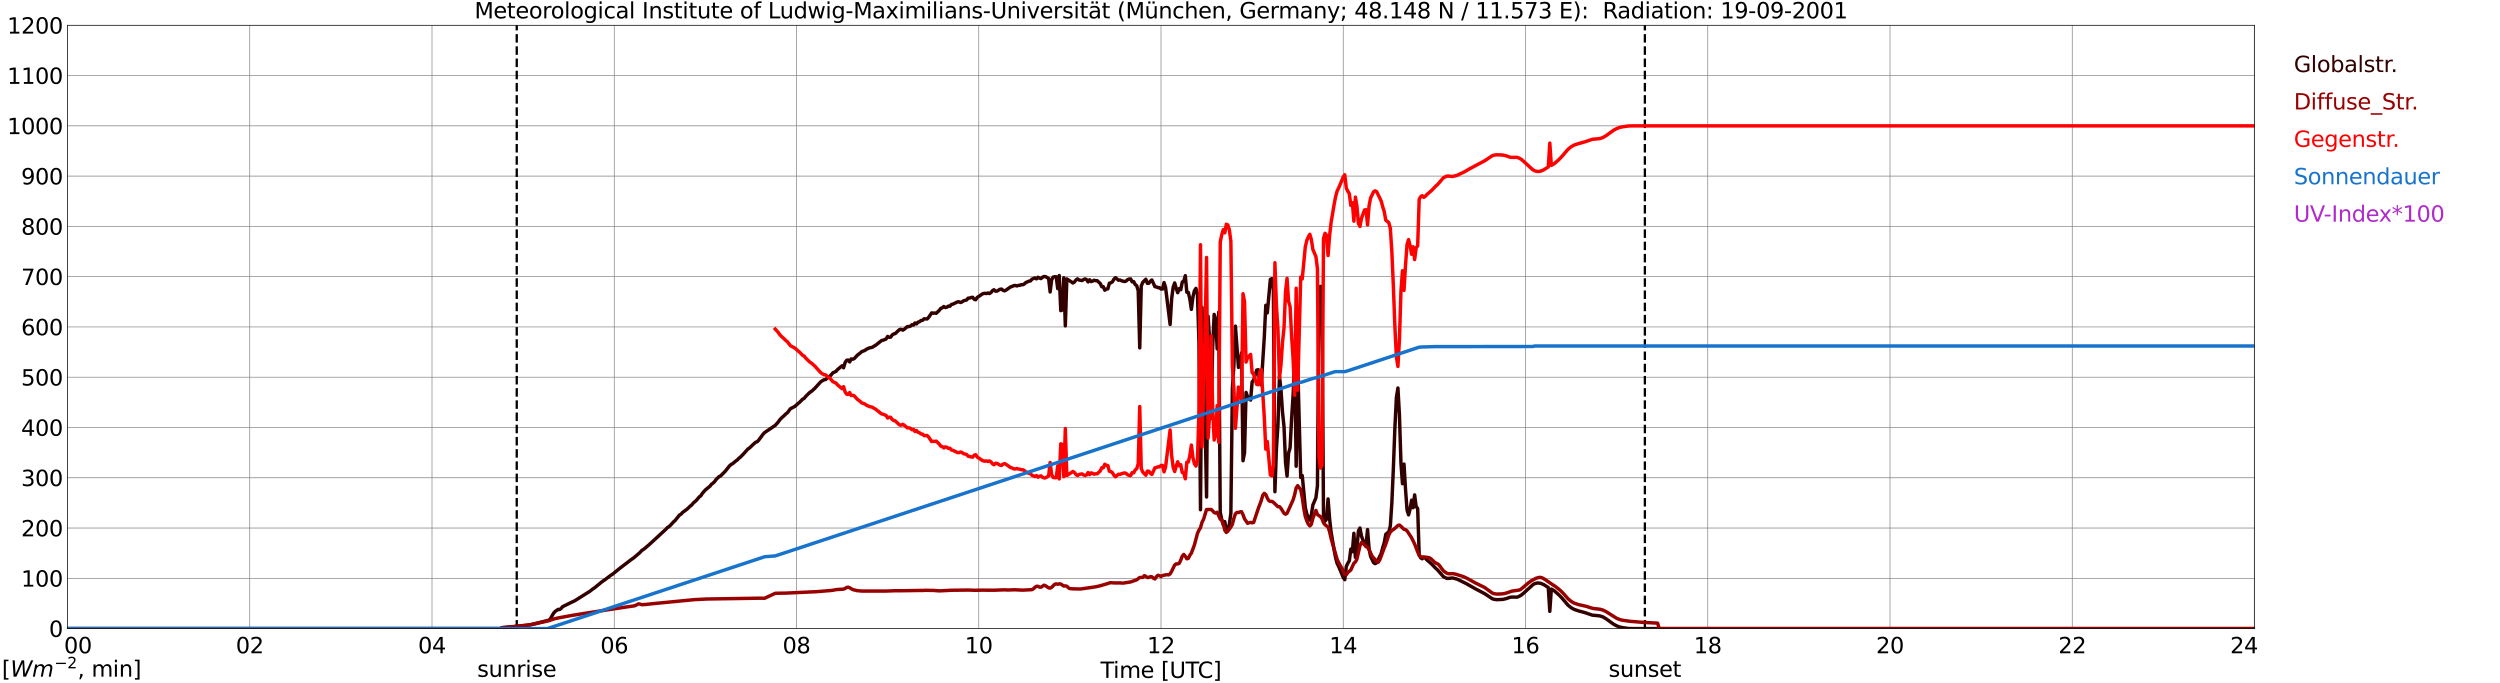 <?xml version="1.0" encoding="utf-8" standalone="no"?>
<!DOCTYPE svg PUBLIC "-//W3C//DTD SVG 1.1//EN"
  "http://www.w3.org/Graphics/SVG/1.1/DTD/svg11.dtd">
<svg xmlns:xlink="http://www.w3.org/1999/xlink" width="1085.4pt" height="296.64pt" viewBox="0 0 1085.4 296.64" xmlns="http://www.w3.org/2000/svg" version="1.1">
 <defs>
  <style type="text/css">*{stroke-linejoin: round; stroke-linecap: butt}</style>
 </defs>
 <g id="figure_1">
  <g id="patch_1">
   <path d="M 0 296.64 
L 1085.4 296.64 
L 1085.4 0 
L 0 0 
z
" style="fill: #ffffff"/>
  </g>
  <g id="axes_1">
   <g id="patch_2">
    <path d="M 29.306 272.909 
L 978.814 272.909 
L 978.814 10.976 
L 29.306 10.976 
z
" style="fill: #ffffff"/>
   </g>
   <g id="patch_3">
    <path d="M 978.814 272.909 
L 978.814 272.909 
L 978.814 10.976 
L 978.814 10.976 
z
" clip-path="url(#p31d612b0b3)" style="fill: #d3d3d3; opacity: 0.25; stroke: #d3d3d3; stroke-linejoin: miter"/>
   </g>
   <g id="matplotlib.axis_1">
    <g id="xtick_1">
     <g id="line2d_1">
      <path d="M 29.306 272.909 
L 29.306 10.976 
" clip-path="url(#p31d612b0b3)" style="fill: none; stroke: #808080; stroke-width: 0.3; stroke-linecap: square"/>
     </g>
     <g id="line2d_2"/>
     <g id="text_1">
      <!--    00 -->
      <g transform="translate(18.733 283.627) scale(0.095 -0.095)">
       <defs>
        <path id="DejaVuSans-20" transform="scale(0.016)"/>
        <path id="DejaVuSans-30" d="M 2034 4250 
Q 1547 4250 1301 3770 
Q 1056 3291 1056 2328 
Q 1056 1369 1301 889 
Q 1547 409 2034 409 
Q 2525 409 2770 889 
Q 3016 1369 3016 2328 
Q 3016 3291 2770 3770 
Q 2525 4250 2034 4250 
z
M 2034 4750 
Q 2819 4750 3233 4129 
Q 3647 3509 3647 2328 
Q 3647 1150 3233 529 
Q 2819 -91 2034 -91 
Q 1250 -91 836 529 
Q 422 1150 422 2328 
Q 422 3509 836 4129 
Q 1250 4750 2034 4750 
z
" transform="scale(0.016)"/>
       </defs>
       <use xlink:href="#DejaVuSans-20"/>
       <use xlink:href="#DejaVuSans-20" transform="translate(31.787 0)"/>
       <use xlink:href="#DejaVuSans-20" transform="translate(63.574 0)"/>
       <use xlink:href="#DejaVuSans-30" transform="translate(95.361 0)"/>
       <use xlink:href="#DejaVuSans-30" transform="translate(158.984 0)"/>
      </g>
     </g>
    </g>
    <g id="xtick_2">
     <g id="line2d_3">
      <path d="M 108.431 272.909 
L 108.431 10.976 
" clip-path="url(#p31d612b0b3)" style="fill: none; stroke: #808080; stroke-width: 0.3; stroke-linecap: square"/>
     </g>
     <g id="line2d_4"/>
     <g id="text_2">
      <!-- 02 -->
      <g transform="translate(102.387 283.627) scale(0.095 -0.095)">
       <defs>
        <path id="DejaVuSans-32" d="M 1228 531 
L 3431 531 
L 3431 0 
L 469 0 
L 469 531 
Q 828 903 1448 1529 
Q 2069 2156 2228 2338 
Q 2531 2678 2651 2914 
Q 2772 3150 2772 3378 
Q 2772 3750 2511 3984 
Q 2250 4219 1831 4219 
Q 1534 4219 1204 4116 
Q 875 4013 500 3803 
L 500 4441 
Q 881 4594 1212 4672 
Q 1544 4750 1819 4750 
Q 2544 4750 2975 4387 
Q 3406 4025 3406 3419 
Q 3406 3131 3298 2873 
Q 3191 2616 2906 2266 
Q 2828 2175 2409 1742 
Q 1991 1309 1228 531 
z
" transform="scale(0.016)"/>
       </defs>
       <use xlink:href="#DejaVuSans-30"/>
       <use xlink:href="#DejaVuSans-32" transform="translate(63.623 0)"/>
      </g>
     </g>
    </g>
    <g id="xtick_3">
     <g id="line2d_5">
      <path d="M 187.557 272.909 
L 187.557 10.976 
" clip-path="url(#p31d612b0b3)" style="fill: none; stroke: #808080; stroke-width: 0.3; stroke-linecap: square"/>
     </g>
     <g id="line2d_6"/>
     <g id="text_3">
      <!-- 04 -->
      <g transform="translate(181.513 283.627) scale(0.095 -0.095)">
       <defs>
        <path id="DejaVuSans-34" d="M 2419 4116 
L 825 1625 
L 2419 1625 
L 2419 4116 
z
M 2253 4666 
L 3047 4666 
L 3047 1625 
L 3713 1625 
L 3713 1100 
L 3047 1100 
L 3047 0 
L 2419 0 
L 2419 1100 
L 313 1100 
L 313 1709 
L 2253 4666 
z
" transform="scale(0.016)"/>
       </defs>
       <use xlink:href="#DejaVuSans-30"/>
       <use xlink:href="#DejaVuSans-34" transform="translate(63.623 0)"/>
      </g>
     </g>
    </g>
    <g id="xtick_4">
     <g id="line2d_7">
      <path d="M 266.683 272.909 
L 266.683 10.976 
" clip-path="url(#p31d612b0b3)" style="fill: none; stroke: #808080; stroke-width: 0.3; stroke-linecap: square"/>
     </g>
     <g id="line2d_8"/>
     <g id="text_4">
      <!-- 06 -->
      <g transform="translate(260.638 283.627) scale(0.095 -0.095)">
       <defs>
        <path id="DejaVuSans-36" d="M 2113 2584 
Q 1688 2584 1439 2293 
Q 1191 2003 1191 1497 
Q 1191 994 1439 701 
Q 1688 409 2113 409 
Q 2538 409 2786 701 
Q 3034 994 3034 1497 
Q 3034 2003 2786 2293 
Q 2538 2584 2113 2584 
z
M 3366 4563 
L 3366 3988 
Q 3128 4100 2886 4159 
Q 2644 4219 2406 4219 
Q 1781 4219 1451 3797 
Q 1122 3375 1075 2522 
Q 1259 2794 1537 2939 
Q 1816 3084 2150 3084 
Q 2853 3084 3261 2657 
Q 3669 2231 3669 1497 
Q 3669 778 3244 343 
Q 2819 -91 2113 -91 
Q 1303 -91 875 529 
Q 447 1150 447 2328 
Q 447 3434 972 4092 
Q 1497 4750 2381 4750 
Q 2619 4750 2861 4703 
Q 3103 4656 3366 4563 
z
" transform="scale(0.016)"/>
       </defs>
       <use xlink:href="#DejaVuSans-30"/>
       <use xlink:href="#DejaVuSans-36" transform="translate(63.623 0)"/>
      </g>
     </g>
    </g>
    <g id="xtick_5">
     <g id="line2d_9">
      <path d="M 345.808 272.909 
L 345.808 10.976 
" clip-path="url(#p31d612b0b3)" style="fill: none; stroke: #808080; stroke-width: 0.3; stroke-linecap: square"/>
     </g>
     <g id="line2d_10"/>
     <g id="text_5">
      <!-- 08 -->
      <g transform="translate(339.764 283.627) scale(0.095 -0.095)">
       <defs>
        <path id="DejaVuSans-38" d="M 2034 2216 
Q 1584 2216 1326 1975 
Q 1069 1734 1069 1313 
Q 1069 891 1326 650 
Q 1584 409 2034 409 
Q 2484 409 2743 651 
Q 3003 894 3003 1313 
Q 3003 1734 2745 1975 
Q 2488 2216 2034 2216 
z
M 1403 2484 
Q 997 2584 770 2862 
Q 544 3141 544 3541 
Q 544 4100 942 4425 
Q 1341 4750 2034 4750 
Q 2731 4750 3128 4425 
Q 3525 4100 3525 3541 
Q 3525 3141 3298 2862 
Q 3072 2584 2669 2484 
Q 3125 2378 3379 2068 
Q 3634 1759 3634 1313 
Q 3634 634 3220 271 
Q 2806 -91 2034 -91 
Q 1263 -91 848 271 
Q 434 634 434 1313 
Q 434 1759 690 2068 
Q 947 2378 1403 2484 
z
M 1172 3481 
Q 1172 3119 1398 2916 
Q 1625 2713 2034 2713 
Q 2441 2713 2670 2916 
Q 2900 3119 2900 3481 
Q 2900 3844 2670 4047 
Q 2441 4250 2034 4250 
Q 1625 4250 1398 4047 
Q 1172 3844 1172 3481 
z
" transform="scale(0.016)"/>
       </defs>
       <use xlink:href="#DejaVuSans-30"/>
       <use xlink:href="#DejaVuSans-38" transform="translate(63.623 0)"/>
      </g>
     </g>
    </g>
    <g id="xtick_6">
     <g id="line2d_11">
      <path d="M 424.934 272.909 
L 424.934 10.976 
" clip-path="url(#p31d612b0b3)" style="fill: none; stroke: #808080; stroke-width: 0.3; stroke-linecap: square"/>
     </g>
     <g id="line2d_12"/>
     <g id="text_6">
      <!-- 10 -->
      <g transform="translate(418.89 283.627) scale(0.095 -0.095)">
       <defs>
        <path id="DejaVuSans-31" d="M 794 531 
L 1825 531 
L 1825 4091 
L 703 3866 
L 703 4441 
L 1819 4666 
L 2450 4666 
L 2450 531 
L 3481 531 
L 3481 0 
L 794 0 
L 794 531 
z
" transform="scale(0.016)"/>
       </defs>
       <use xlink:href="#DejaVuSans-31"/>
       <use xlink:href="#DejaVuSans-30" transform="translate(63.623 0)"/>
      </g>
     </g>
    </g>
    <g id="xtick_7">
     <g id="line2d_13">
      <path d="M 504.06 272.909 
L 504.06 10.976 
" clip-path="url(#p31d612b0b3)" style="fill: none; stroke: #808080; stroke-width: 0.3; stroke-linecap: square"/>
     </g>
     <g id="line2d_14"/>
     <g id="text_7">
      <!-- 12 -->
      <g transform="translate(498.015 283.627) scale(0.095 -0.095)">
       <use xlink:href="#DejaVuSans-31"/>
       <use xlink:href="#DejaVuSans-32" transform="translate(63.623 0)"/>
      </g>
     </g>
    </g>
    <g id="xtick_8">
     <g id="line2d_15">
      <path d="M 583.185 272.909 
L 583.185 10.976 
" clip-path="url(#p31d612b0b3)" style="fill: none; stroke: #808080; stroke-width: 0.3; stroke-linecap: square"/>
     </g>
     <g id="line2d_16"/>
     <g id="text_8">
      <!-- 14 -->
      <g transform="translate(577.141 283.627) scale(0.095 -0.095)">
       <use xlink:href="#DejaVuSans-31"/>
       <use xlink:href="#DejaVuSans-34" transform="translate(63.623 0)"/>
      </g>
     </g>
    </g>
    <g id="xtick_9">
     <g id="line2d_17">
      <path d="M 662.311 272.909 
L 662.311 10.976 
" clip-path="url(#p31d612b0b3)" style="fill: none; stroke: #808080; stroke-width: 0.3; stroke-linecap: square"/>
     </g>
     <g id="line2d_18"/>
     <g id="text_9">
      <!-- 16 -->
      <g transform="translate(656.267 283.627) scale(0.095 -0.095)">
       <use xlink:href="#DejaVuSans-31"/>
       <use xlink:href="#DejaVuSans-36" transform="translate(63.623 0)"/>
      </g>
     </g>
    </g>
    <g id="xtick_10">
     <g id="line2d_19">
      <path d="M 741.437 272.909 
L 741.437 10.976 
" clip-path="url(#p31d612b0b3)" style="fill: none; stroke: #808080; stroke-width: 0.3; stroke-linecap: square"/>
     </g>
     <g id="line2d_20"/>
     <g id="text_10">
      <!-- 18 -->
      <g transform="translate(735.392 283.627) scale(0.095 -0.095)">
       <use xlink:href="#DejaVuSans-31"/>
       <use xlink:href="#DejaVuSans-38" transform="translate(63.623 0)"/>
      </g>
     </g>
    </g>
    <g id="xtick_11">
     <g id="line2d_21">
      <path d="M 820.562 272.909 
L 820.562 10.976 
" clip-path="url(#p31d612b0b3)" style="fill: none; stroke: #808080; stroke-width: 0.3; stroke-linecap: square"/>
     </g>
     <g id="line2d_22"/>
     <g id="text_11">
      <!-- 20 -->
      <g transform="translate(814.518 283.627) scale(0.095 -0.095)">
       <use xlink:href="#DejaVuSans-32"/>
       <use xlink:href="#DejaVuSans-30" transform="translate(63.623 0)"/>
      </g>
     </g>
    </g>
    <g id="xtick_12">
     <g id="line2d_23">
      <path d="M 899.688 272.909 
L 899.688 10.976 
" clip-path="url(#p31d612b0b3)" style="fill: none; stroke: #808080; stroke-width: 0.3; stroke-linecap: square"/>
     </g>
     <g id="line2d_24"/>
     <g id="text_12">
      <!-- 22 -->
      <g transform="translate(893.644 283.627) scale(0.095 -0.095)">
       <use xlink:href="#DejaVuSans-32"/>
       <use xlink:href="#DejaVuSans-32" transform="translate(63.623 0)"/>
      </g>
     </g>
    </g>
    <g id="xtick_13">
     <g id="line2d_25">
      <path d="M 978.814 272.909 
L 978.814 10.976 
" clip-path="url(#p31d612b0b3)" style="fill: none; stroke: #808080; stroke-width: 0.3; stroke-linecap: square"/>
     </g>
     <g id="line2d_26"/>
     <g id="text_13">
      <!-- 24    -->
      <g transform="translate(968.241 283.627) scale(0.095 -0.095)">
       <use xlink:href="#DejaVuSans-32"/>
       <use xlink:href="#DejaVuSans-34" transform="translate(63.623 0)"/>
       <use xlink:href="#DejaVuSans-20" transform="translate(127.246 0)"/>
       <use xlink:href="#DejaVuSans-20" transform="translate(159.033 0)"/>
       <use xlink:href="#DejaVuSans-20" transform="translate(190.82 0)"/>
      </g>
     </g>
    </g>
    <g id="text_14">
     <!-- Time [UTC] -->
     <g transform="translate(477.806 294.322) scale(0.095 -0.095)">
      <defs>
       <path id="DejaVuSans-54" d="M -19 4666 
L 3928 4666 
L 3928 4134 
L 2272 4134 
L 2272 0 
L 1638 0 
L 1638 4134 
L -19 4134 
L -19 4666 
z
" transform="scale(0.016)"/>
       <path id="DejaVuSans-69" d="M 603 3500 
L 1178 3500 
L 1178 0 
L 603 0 
L 603 3500 
z
M 603 4863 
L 1178 4863 
L 1178 4134 
L 603 4134 
L 603 4863 
z
" transform="scale(0.016)"/>
       <path id="DejaVuSans-6d" d="M 3328 2828 
Q 3544 3216 3844 3400 
Q 4144 3584 4550 3584 
Q 5097 3584 5394 3201 
Q 5691 2819 5691 2113 
L 5691 0 
L 5113 0 
L 5113 2094 
Q 5113 2597 4934 2840 
Q 4756 3084 4391 3084 
Q 3944 3084 3684 2787 
Q 3425 2491 3425 1978 
L 3425 0 
L 2847 0 
L 2847 2094 
Q 2847 2600 2669 2842 
Q 2491 3084 2119 3084 
Q 1678 3084 1418 2786 
Q 1159 2488 1159 1978 
L 1159 0 
L 581 0 
L 581 3500 
L 1159 3500 
L 1159 2956 
Q 1356 3278 1631 3431 
Q 1906 3584 2284 3584 
Q 2666 3584 2933 3390 
Q 3200 3197 3328 2828 
z
" transform="scale(0.016)"/>
       <path id="DejaVuSans-65" d="M 3597 1894 
L 3597 1613 
L 953 1613 
Q 991 1019 1311 708 
Q 1631 397 2203 397 
Q 2534 397 2845 478 
Q 3156 559 3463 722 
L 3463 178 
Q 3153 47 2828 -22 
Q 2503 -91 2169 -91 
Q 1331 -91 842 396 
Q 353 884 353 1716 
Q 353 2575 817 3079 
Q 1281 3584 2069 3584 
Q 2775 3584 3186 3129 
Q 3597 2675 3597 1894 
z
M 3022 2063 
Q 3016 2534 2758 2815 
Q 2500 3097 2075 3097 
Q 1594 3097 1305 2825 
Q 1016 2553 972 2059 
L 3022 2063 
z
" transform="scale(0.016)"/>
       <path id="DejaVuSans-5b" d="M 550 4863 
L 1875 4863 
L 1875 4416 
L 1125 4416 
L 1125 -397 
L 1875 -397 
L 1875 -844 
L 550 -844 
L 550 4863 
z
" transform="scale(0.016)"/>
       <path id="DejaVuSans-55" d="M 556 4666 
L 1191 4666 
L 1191 1831 
Q 1191 1081 1462 751 
Q 1734 422 2344 422 
Q 2950 422 3222 751 
Q 3494 1081 3494 1831 
L 3494 4666 
L 4128 4666 
L 4128 1753 
Q 4128 841 3676 375 
Q 3225 -91 2344 -91 
Q 1459 -91 1007 375 
Q 556 841 556 1753 
L 556 4666 
z
" transform="scale(0.016)"/>
       <path id="DejaVuSans-43" d="M 4122 4306 
L 4122 3641 
Q 3803 3938 3442 4084 
Q 3081 4231 2675 4231 
Q 1875 4231 1450 3742 
Q 1025 3253 1025 2328 
Q 1025 1406 1450 917 
Q 1875 428 2675 428 
Q 3081 428 3442 575 
Q 3803 722 4122 1019 
L 4122 359 
Q 3791 134 3420 21 
Q 3050 -91 2638 -91 
Q 1578 -91 968 557 
Q 359 1206 359 2328 
Q 359 3453 968 4101 
Q 1578 4750 2638 4750 
Q 3056 4750 3426 4639 
Q 3797 4528 4122 4306 
z
" transform="scale(0.016)"/>
       <path id="DejaVuSans-5d" d="M 1947 4863 
L 1947 -844 
L 622 -844 
L 622 -397 
L 1369 -397 
L 1369 4416 
L 622 4416 
L 622 4863 
L 1947 4863 
z
" transform="scale(0.016)"/>
      </defs>
      <use xlink:href="#DejaVuSans-54"/>
      <use xlink:href="#DejaVuSans-69" transform="translate(57.959 0)"/>
      <use xlink:href="#DejaVuSans-6d" transform="translate(85.742 0)"/>
      <use xlink:href="#DejaVuSans-65" transform="translate(183.154 0)"/>
      <use xlink:href="#DejaVuSans-20" transform="translate(244.678 0)"/>
      <use xlink:href="#DejaVuSans-5b" transform="translate(276.465 0)"/>
      <use xlink:href="#DejaVuSans-55" transform="translate(315.479 0)"/>
      <use xlink:href="#DejaVuSans-54" transform="translate(388.672 0)"/>
      <use xlink:href="#DejaVuSans-43" transform="translate(443.881 0)"/>
      <use xlink:href="#DejaVuSans-5d" transform="translate(513.705 0)"/>
     </g>
    </g>
   </g>
   <g id="matplotlib.axis_2">
    <g id="ytick_1">
     <g id="line2d_27">
      <path d="M 29.306 272.909 
L 978.814 272.909 
" clip-path="url(#p31d612b0b3)" style="fill: none; stroke: #808080; stroke-width: 0.3; stroke-linecap: square"/>
     </g>
     <g id="line2d_28"/>
     <g id="text_15">
      <!-- 0 -->
      <g transform="translate(21.261 276.518) scale(0.095 -0.095)">
       <use xlink:href="#DejaVuSans-30"/>
      </g>
     </g>
    </g>
    <g id="ytick_2">
     <g id="line2d_29">
      <path d="M 29.306 251.081 
L 978.814 251.081 
" clip-path="url(#p31d612b0b3)" style="fill: none; stroke: #808080; stroke-width: 0.3; stroke-linecap: square"/>
     </g>
     <g id="line2d_30"/>
     <g id="text_16">
      <!-- 100 -->
      <g transform="translate(9.173 254.69) scale(0.095 -0.095)">
       <use xlink:href="#DejaVuSans-31"/>
       <use xlink:href="#DejaVuSans-30" transform="translate(63.623 0)"/>
       <use xlink:href="#DejaVuSans-30" transform="translate(127.246 0)"/>
      </g>
     </g>
    </g>
    <g id="ytick_3">
     <g id="line2d_31">
      <path d="M 29.306 229.253 
L 978.814 229.253 
" clip-path="url(#p31d612b0b3)" style="fill: none; stroke: #808080; stroke-width: 0.3; stroke-linecap: square"/>
     </g>
     <g id="line2d_32"/>
     <g id="text_17">
      <!-- 200 -->
      <g transform="translate(9.173 232.863) scale(0.095 -0.095)">
       <use xlink:href="#DejaVuSans-32"/>
       <use xlink:href="#DejaVuSans-30" transform="translate(63.623 0)"/>
       <use xlink:href="#DejaVuSans-30" transform="translate(127.246 0)"/>
      </g>
     </g>
    </g>
    <g id="ytick_4">
     <g id="line2d_33">
      <path d="M 29.306 207.426 
L 978.814 207.426 
" clip-path="url(#p31d612b0b3)" style="fill: none; stroke: #808080; stroke-width: 0.3; stroke-linecap: square"/>
     </g>
     <g id="line2d_34"/>
     <g id="text_18">
      <!-- 300 -->
      <g transform="translate(9.173 211.035) scale(0.095 -0.095)">
       <defs>
        <path id="DejaVuSans-33" d="M 2597 2516 
Q 3050 2419 3304 2112 
Q 3559 1806 3559 1356 
Q 3559 666 3084 287 
Q 2609 -91 1734 -91 
Q 1441 -91 1130 -33 
Q 819 25 488 141 
L 488 750 
Q 750 597 1062 519 
Q 1375 441 1716 441 
Q 2309 441 2620 675 
Q 2931 909 2931 1356 
Q 2931 1769 2642 2001 
Q 2353 2234 1838 2234 
L 1294 2234 
L 1294 2753 
L 1863 2753 
Q 2328 2753 2575 2939 
Q 2822 3125 2822 3475 
Q 2822 3834 2567 4026 
Q 2313 4219 1838 4219 
Q 1578 4219 1281 4162 
Q 984 4106 628 3988 
L 628 4550 
Q 988 4650 1302 4700 
Q 1616 4750 1894 4750 
Q 2613 4750 3031 4423 
Q 3450 4097 3450 3541 
Q 3450 3153 3228 2886 
Q 3006 2619 2597 2516 
z
" transform="scale(0.016)"/>
       </defs>
       <use xlink:href="#DejaVuSans-33"/>
       <use xlink:href="#DejaVuSans-30" transform="translate(63.623 0)"/>
       <use xlink:href="#DejaVuSans-30" transform="translate(127.246 0)"/>
      </g>
     </g>
    </g>
    <g id="ytick_5">
     <g id="line2d_35">
      <path d="M 29.306 185.598 
L 978.814 185.598 
" clip-path="url(#p31d612b0b3)" style="fill: none; stroke: #808080; stroke-width: 0.3; stroke-linecap: square"/>
     </g>
     <g id="line2d_36"/>
     <g id="text_19">
      <!-- 400 -->
      <g transform="translate(9.173 189.207) scale(0.095 -0.095)">
       <use xlink:href="#DejaVuSans-34"/>
       <use xlink:href="#DejaVuSans-30" transform="translate(63.623 0)"/>
       <use xlink:href="#DejaVuSans-30" transform="translate(127.246 0)"/>
      </g>
     </g>
    </g>
    <g id="ytick_6">
     <g id="line2d_37">
      <path d="M 29.306 163.77 
L 978.814 163.77 
" clip-path="url(#p31d612b0b3)" style="fill: none; stroke: #808080; stroke-width: 0.3; stroke-linecap: square"/>
     </g>
     <g id="line2d_38"/>
     <g id="text_20">
      <!-- 500 -->
      <g transform="translate(9.173 167.379) scale(0.095 -0.095)">
       <defs>
        <path id="DejaVuSans-35" d="M 691 4666 
L 3169 4666 
L 3169 4134 
L 1269 4134 
L 1269 2991 
Q 1406 3038 1543 3061 
Q 1681 3084 1819 3084 
Q 2600 3084 3056 2656 
Q 3513 2228 3513 1497 
Q 3513 744 3044 326 
Q 2575 -91 1722 -91 
Q 1428 -91 1123 -41 
Q 819 9 494 109 
L 494 744 
Q 775 591 1075 516 
Q 1375 441 1709 441 
Q 2250 441 2565 725 
Q 2881 1009 2881 1497 
Q 2881 1984 2565 2268 
Q 2250 2553 1709 2553 
Q 1456 2553 1204 2497 
Q 953 2441 691 2322 
L 691 4666 
z
" transform="scale(0.016)"/>
       </defs>
       <use xlink:href="#DejaVuSans-35"/>
       <use xlink:href="#DejaVuSans-30" transform="translate(63.623 0)"/>
       <use xlink:href="#DejaVuSans-30" transform="translate(127.246 0)"/>
      </g>
     </g>
    </g>
    <g id="ytick_7">
     <g id="line2d_39">
      <path d="M 29.306 141.942 
L 978.814 141.942 
" clip-path="url(#p31d612b0b3)" style="fill: none; stroke: #808080; stroke-width: 0.3; stroke-linecap: square"/>
     </g>
     <g id="line2d_40"/>
     <g id="text_21">
      <!-- 600 -->
      <g transform="translate(9.173 145.551) scale(0.095 -0.095)">
       <use xlink:href="#DejaVuSans-36"/>
       <use xlink:href="#DejaVuSans-30" transform="translate(63.623 0)"/>
       <use xlink:href="#DejaVuSans-30" transform="translate(127.246 0)"/>
      </g>
     </g>
    </g>
    <g id="ytick_8">
     <g id="line2d_41">
      <path d="M 29.306 120.114 
L 978.814 120.114 
" clip-path="url(#p31d612b0b3)" style="fill: none; stroke: #808080; stroke-width: 0.3; stroke-linecap: square"/>
     </g>
     <g id="line2d_42"/>
     <g id="text_22">
      <!-- 700 -->
      <g transform="translate(9.173 123.724) scale(0.095 -0.095)">
       <defs>
        <path id="DejaVuSans-37" d="M 525 4666 
L 3525 4666 
L 3525 4397 
L 1831 0 
L 1172 0 
L 2766 4134 
L 525 4134 
L 525 4666 
z
" transform="scale(0.016)"/>
       </defs>
       <use xlink:href="#DejaVuSans-37"/>
       <use xlink:href="#DejaVuSans-30" transform="translate(63.623 0)"/>
       <use xlink:href="#DejaVuSans-30" transform="translate(127.246 0)"/>
      </g>
     </g>
    </g>
    <g id="ytick_9">
     <g id="line2d_43">
      <path d="M 29.306 98.287 
L 978.814 98.287 
" clip-path="url(#p31d612b0b3)" style="fill: none; stroke: #808080; stroke-width: 0.3; stroke-linecap: square"/>
     </g>
     <g id="line2d_44"/>
     <g id="text_23">
      <!-- 800 -->
      <g transform="translate(9.173 101.896) scale(0.095 -0.095)">
       <use xlink:href="#DejaVuSans-38"/>
       <use xlink:href="#DejaVuSans-30" transform="translate(63.623 0)"/>
       <use xlink:href="#DejaVuSans-30" transform="translate(127.246 0)"/>
      </g>
     </g>
    </g>
    <g id="ytick_10">
     <g id="line2d_45">
      <path d="M 29.306 76.459 
L 978.814 76.459 
" clip-path="url(#p31d612b0b3)" style="fill: none; stroke: #808080; stroke-width: 0.3; stroke-linecap: square"/>
     </g>
     <g id="line2d_46"/>
     <g id="text_24">
      <!-- 900 -->
      <g transform="translate(9.173 80.068) scale(0.095 -0.095)">
       <defs>
        <path id="DejaVuSans-39" d="M 703 97 
L 703 672 
Q 941 559 1184 500 
Q 1428 441 1663 441 
Q 2288 441 2617 861 
Q 2947 1281 2994 2138 
Q 2813 1869 2534 1725 
Q 2256 1581 1919 1581 
Q 1219 1581 811 2004 
Q 403 2428 403 3163 
Q 403 3881 828 4315 
Q 1253 4750 1959 4750 
Q 2769 4750 3195 4129 
Q 3622 3509 3622 2328 
Q 3622 1225 3098 567 
Q 2575 -91 1691 -91 
Q 1453 -91 1209 -44 
Q 966 3 703 97 
z
M 1959 2075 
Q 2384 2075 2632 2365 
Q 2881 2656 2881 3163 
Q 2881 3666 2632 3958 
Q 2384 4250 1959 4250 
Q 1534 4250 1286 3958 
Q 1038 3666 1038 3163 
Q 1038 2656 1286 2365 
Q 1534 2075 1959 2075 
z
" transform="scale(0.016)"/>
       </defs>
       <use xlink:href="#DejaVuSans-39"/>
       <use xlink:href="#DejaVuSans-30" transform="translate(63.623 0)"/>
       <use xlink:href="#DejaVuSans-30" transform="translate(127.246 0)"/>
      </g>
     </g>
    </g>
    <g id="ytick_11">
     <g id="line2d_47">
      <path d="M 29.306 54.631 
L 978.814 54.631 
" clip-path="url(#p31d612b0b3)" style="fill: none; stroke: #808080; stroke-width: 0.3; stroke-linecap: square"/>
     </g>
     <g id="line2d_48"/>
     <g id="text_25">
      <!-- 1000 -->
      <g transform="translate(3.128 58.24) scale(0.095 -0.095)">
       <use xlink:href="#DejaVuSans-31"/>
       <use xlink:href="#DejaVuSans-30" transform="translate(63.623 0)"/>
       <use xlink:href="#DejaVuSans-30" transform="translate(127.246 0)"/>
       <use xlink:href="#DejaVuSans-30" transform="translate(190.869 0)"/>
      </g>
     </g>
    </g>
    <g id="ytick_12">
     <g id="line2d_49">
      <path d="M 29.306 32.803 
L 978.814 32.803 
" clip-path="url(#p31d612b0b3)" style="fill: none; stroke: #808080; stroke-width: 0.3; stroke-linecap: square"/>
     </g>
     <g id="line2d_50"/>
     <g id="text_26">
      <!-- 1100 -->
      <g transform="translate(3.128 36.413) scale(0.095 -0.095)">
       <use xlink:href="#DejaVuSans-31"/>
       <use xlink:href="#DejaVuSans-31" transform="translate(63.623 0)"/>
       <use xlink:href="#DejaVuSans-30" transform="translate(127.246 0)"/>
       <use xlink:href="#DejaVuSans-30" transform="translate(190.869 0)"/>
      </g>
     </g>
    </g>
    <g id="ytick_13">
     <g id="line2d_51">
      <path d="M 29.306 10.976 
L 978.814 10.976 
" clip-path="url(#p31d612b0b3)" style="fill: none; stroke: #808080; stroke-width: 0.3; stroke-linecap: square"/>
     </g>
     <g id="line2d_52"/>
     <g id="text_27">
      <!-- 1200 -->
      <g transform="translate(3.128 14.585) scale(0.095 -0.095)">
       <use xlink:href="#DejaVuSans-31"/>
       <use xlink:href="#DejaVuSans-32" transform="translate(63.623 0)"/>
       <use xlink:href="#DejaVuSans-30" transform="translate(127.246 0)"/>
       <use xlink:href="#DejaVuSans-30" transform="translate(190.869 0)"/>
      </g>
     </g>
    </g>
   </g>
   <g id="line2d_53">
    <path d="M 224.351 272.909 
L 224.351 10.976 
" clip-path="url(#p31d612b0b3)" style="fill: none; stroke-dasharray: 3.7,1.6; stroke-dashoffset: 0; stroke: #000000"/>
   </g>
   <g id="line2d_54">
    <path d="M 714.138 272.909 
L 714.138 10.976 
" clip-path="url(#p31d612b0b3)" style="fill: none; stroke-dasharray: 3.7,1.6; stroke-dashoffset: 0; stroke: #000000"/>
   </g>
   <g id="line2d_55">
    <path d="M 29.306 272.909 
L 217.229 272.909 
L 217.889 272.507 
L 223.823 272.003 
L 225.801 271.761 
L 228.439 271.507 
L 231.076 271.051 
L 238.329 269.261 
L 238.989 268.62 
L 240.308 266.275 
L 240.967 265.516 
L 242.286 264.584 
L 242.945 264.634 
L 243.604 264.162 
L 244.264 263.398 
L 247.561 261.759 
L 249.539 260.827 
L 256.133 256.689 
L 257.451 255.634 
L 258.111 255.226 
L 261.408 252.533 
L 262.726 251.627 
L 265.364 249.636 
L 266.023 249.23 
L 268.661 247.071 
L 273.936 243.029 
L 275.255 242.095 
L 277.892 239.838 
L 278.552 239.071 
L 279.87 238.155 
L 281.849 236.459 
L 289.102 229.784 
L 289.761 229.052 
L 290.42 228.684 
L 291.08 228.055 
L 292.399 226.592 
L 293.058 226.034 
L 295.036 223.591 
L 295.696 223.227 
L 296.355 222.471 
L 298.333 221.029 
L 299.652 219.745 
L 300.311 219.243 
L 300.971 218.414 
L 302.289 217.283 
L 303.608 215.707 
L 304.267 215.264 
L 304.927 214.201 
L 306.246 212.703 
L 307.564 211.634 
L 308.224 211.097 
L 308.883 210.257 
L 309.543 209.776 
L 310.202 209.15 
L 310.861 208.207 
L 312.18 206.932 
L 312.839 206.638 
L 314.158 205.313 
L 314.818 204.653 
L 316.796 202.193 
L 317.455 201.637 
L 318.114 201.29 
L 319.433 200.155 
L 320.093 199.718 
L 320.752 198.972 
L 321.411 198.498 
L 322.73 197.145 
L 324.708 194.938 
L 325.368 194.523 
L 326.686 193.255 
L 328.005 192.039 
L 328.665 191.81 
L 329.324 191.188 
L 331.302 188.51 
L 331.961 187.802 
L 336.577 184.679 
L 337.896 183.205 
L 338.555 182.26 
L 339.215 181.551 
L 340.533 180.377 
L 341.193 179.687 
L 341.852 179.207 
L 343.171 177.456 
L 345.149 176.408 
L 346.468 175.197 
L 347.127 174.68 
L 348.446 173.322 
L 349.105 172.979 
L 349.765 172.15 
L 351.083 170.844 
L 351.743 170.231 
L 352.402 169.832 
L 353.721 168.635 
L 356.359 165.734 
L 357.677 164.901 
L 358.337 164.835 
L 359.655 163.787 
L 360.315 163.366 
L 361.634 161.83 
L 362.952 161.247 
L 363.612 160.452 
L 365.59 158.813 
L 366.249 159.675 
L 366.909 157.401 
L 367.568 156.442 
L 368.227 156.309 
L 368.887 157.128 
L 369.546 155.84 
L 370.206 155.962 
L 370.865 155.696 
L 372.184 154.257 
L 373.502 153.236 
L 374.162 152.638 
L 375.481 152.166 
L 376.14 151.656 
L 377.459 151.044 
L 378.777 150.765 
L 379.437 150.285 
L 380.096 149.96 
L 382.734 147.858 
L 383.393 147.709 
L 384.712 147.181 
L 385.371 146.063 
L 386.031 146.454 
L 386.69 146.365 
L 387.349 145.437 
L 388.009 144.983 
L 388.668 144.83 
L 389.987 143.575 
L 390.646 143.023 
L 391.306 142.964 
L 391.965 143.344 
L 392.624 142.911 
L 393.943 141.789 
L 394.603 141.792 
L 395.262 141.621 
L 395.921 140.997 
L 396.581 141.141 
L 397.24 140.229 
L 397.899 140.633 
L 398.559 139.877 
L 399.218 139.67 
L 399.878 139.124 
L 400.537 139.072 
L 401.196 138.419 
L 402.515 138.483 
L 403.175 137.793 
L 404.493 135.846 
L 405.153 135.99 
L 405.812 135.887 
L 406.471 136.018 
L 407.79 134.754 
L 408.45 133.881 
L 409.109 133.646 
L 409.768 133.089 
L 410.428 133.525 
L 411.087 133.368 
L 411.746 132.892 
L 412.406 132.958 
L 413.065 132.177 
L 413.725 132.035 
L 415.703 131.072 
L 416.362 131.02 
L 417.022 131.325 
L 417.681 131.072 
L 418.34 130.59 
L 419.659 130.247 
L 420.318 129.461 
L 420.978 129.398 
L 421.637 129.175 
L 422.297 129.073 
L 422.956 129.93 
L 423.615 130.138 
L 424.275 129.123 
L 425.593 128.263 
L 426.253 127.767 
L 426.912 127.455 
L 427.572 127.329 
L 428.231 127.457 
L 428.89 127.204 
L 429.55 127.446 
L 430.209 127.047 
L 430.869 126.231 
L 431.528 125.794 
L 432.187 126.397 
L 432.847 126.383 
L 434.165 125.6 
L 434.825 125.499 
L 435.484 126.056 
L 436.144 126.279 
L 436.803 125.932 
L 438.781 124.552 
L 439.44 124.373 
L 440.1 124.017 
L 440.759 123.926 
L 441.419 124.15 
L 442.078 123.947 
L 442.737 123.864 
L 443.397 123.616 
L 444.056 123.624 
L 444.716 123.277 
L 445.375 122.675 
L 446.694 122.079 
L 447.353 121.985 
L 448.012 121.221 
L 449.331 120.675 
L 449.991 121.071 
L 450.65 120.381 
L 451.309 120.763 
L 451.969 120.948 
L 452.628 120.346 
L 453.287 120.049 
L 453.947 120.112 
L 455.266 120.902 
L 455.925 126.754 
L 456.584 121.487 
L 457.244 120.285 
L 457.903 120.136 
L 458.563 120.18 
L 459.222 125.309 
L 459.881 119.639 
L 460.541 134.863 
L 461.2 134.593 
L 461.859 120.595 
L 462.519 141.475 
L 463.178 121.11 
L 465.156 122.395 
L 465.816 122.867 
L 466.475 122.428 
L 467.134 121.551 
L 467.794 121.068 
L 468.453 121.568 
L 469.772 121.81 
L 470.431 121.365 
L 471.091 121.108 
L 471.75 121.365 
L 472.409 122.398 
L 473.069 121.479 
L 473.728 122.241 
L 474.388 122.024 
L 475.047 121.671 
L 475.706 121.863 
L 476.366 121.863 
L 477.685 123.092 
L 478.344 124.482 
L 479.003 124.456 
L 479.663 126.001 
L 480.322 125.499 
L 480.981 125.397 
L 481.641 122.959 
L 482.3 122.793 
L 482.96 122.345 
L 483.619 121.245 
L 484.278 120.551 
L 485.597 121.649 
L 486.256 121.573 
L 486.916 121.889 
L 488.235 122.243 
L 488.894 122.031 
L 489.553 121.42 
L 490.213 121.147 
L 490.872 121.084 
L 491.532 122.369 
L 492.191 122.249 
L 492.85 123.517 
L 493.51 124.024 
L 494.169 126.239 
L 494.828 151.04 
L 495.488 124.126 
L 496.147 122.601 
L 497.466 121.232 
L 498.125 123.02 
L 498.785 122.967 
L 499.444 122.053 
L 500.103 121.566 
L 501.422 124.463 
L 502.082 124.572 
L 502.741 124.901 
L 503.4 124.858 
L 504.06 125.478 
L 504.719 125.491 
L 505.379 122.697 
L 506.038 124.755 
L 508.016 140.873 
L 508.675 129.751 
L 509.335 124.742 
L 509.994 122.843 
L 510.654 125.165 
L 511.313 127.078 
L 511.972 125.32 
L 512.632 125.794 
L 513.291 122.435 
L 513.95 122.129 
L 514.61 119.684 
L 515.269 126.885 
L 515.929 126.975 
L 516.588 129.832 
L 517.247 134.32 
L 517.907 129.016 
L 518.566 126.224 
L 519.226 125.203 
L 519.885 127.682 
L 520.544 148.905 
L 521.204 221.306 
L 521.863 133.445 
L 523.182 181.983 
L 523.841 215.779 
L 524.501 137.339 
L 525.16 147.48 
L 525.819 181.629 
L 526.479 150.822 
L 527.138 136.509 
L 527.797 138.971 
L 528.457 151.455 
L 529.116 135.505 
L 529.776 222.367 
L 530.435 225.643 
L 531.094 227.843 
L 531.754 226.47 
L 532.413 230.196 
L 533.073 229.902 
L 533.732 227.73 
L 534.391 222.814 
L 535.051 168.507 
L 535.71 158.437 
L 536.369 141.602 
L 537.688 159.52 
L 538.348 158.06 
L 539.007 153.212 
L 539.666 200.028 
L 540.326 196.595 
L 540.985 170.373 
L 541.644 172.226 
L 542.963 173.695 
L 543.623 165.8 
L 544.282 165.045 
L 545.601 160.675 
L 546.26 160.505 
L 546.919 165.896 
L 547.579 167.153 
L 548.898 146.5 
L 549.557 132.539 
L 550.216 135.852 
L 551.535 121.306 
L 552.195 120.974 
L 552.854 125.744 
L 553.513 213.481 
L 554.173 194.84 
L 554.832 184.57 
L 555.491 163.443 
L 556.151 169.194 
L 556.81 178.936 
L 557.47 185.266 
L 558.129 200.89 
L 558.788 206.703 
L 559.448 196.739 
L 560.107 194.434 
L 560.766 181.623 
L 561.426 171.432 
L 562.085 155.953 
L 562.745 202.423 
L 563.404 158.13 
L 564.723 207.284 
L 565.382 206.474 
L 566.701 220.317 
L 567.36 223.124 
L 568.02 224.687 
L 568.679 225.833 
L 569.338 223.539 
L 569.998 219.256 
L 571.317 216.137 
L 571.976 210.957 
L 572.635 129.243 
L 573.295 124.325 
L 573.954 125.641 
L 574.613 224.065 
L 575.273 226.261 
L 575.932 225.442 
L 576.592 216.617 
L 577.251 225.193 
L 577.91 231.008 
L 579.229 238.809 
L 579.889 242.25 
L 580.548 244.672 
L 581.207 245.958 
L 583.185 250.719 
L 583.845 251.666 
L 584.504 245.914 
L 585.164 244.537 
L 585.823 243.45 
L 586.482 238.364 
L 587.142 239.521 
L 587.801 231.534 
L 588.46 241.983 
L 589.12 238.076 
L 589.779 230.515 
L 590.439 229.231 
L 591.098 232.759 
L 592.417 236.4 
L 593.076 236.515 
L 593.736 229.919 
L 594.395 238.196 
L 595.054 241.562 
L 596.373 244.301 
L 597.032 244.707 
L 597.692 244.345 
L 599.67 240.27 
L 600.329 237.74 
L 600.989 235.658 
L 601.648 231.966 
L 602.967 230.89 
L 603.626 228.358 
L 604.286 218.278 
L 604.945 203.304 
L 605.604 185.705 
L 606.264 172.549 
L 606.923 168.465 
L 607.582 180.152 
L 608.242 201.181 
L 608.901 210.001 
L 609.561 201.491 
L 610.22 212.448 
L 610.879 221.371 
L 611.539 223.532 
L 612.198 221.029 
L 612.858 217.159 
L 613.517 220.415 
L 614.176 214.871 
L 614.836 219.957 
L 615.495 220.784 
L 616.154 240.988 
L 616.814 242.186 
L 617.473 242.601 
L 618.133 241.889 
L 618.792 242.291 
L 619.451 243.053 
L 621.429 244.753 
L 623.408 246.796 
L 624.067 247.37 
L 626.705 250.4 
L 628.023 251.055 
L 628.683 251.127 
L 630.661 250.926 
L 632.639 251.446 
L 636.595 253.377 
L 640.552 255.634 
L 644.508 257.699 
L 647.805 259.897 
L 648.464 260.159 
L 649.783 260.353 
L 652.42 260.244 
L 653.739 259.956 
L 655.717 259.275 
L 657.036 259.218 
L 658.355 259.269 
L 659.014 259.149 
L 660.333 258.492 
L 661.652 257.387 
L 665.608 253.79 
L 666.267 253.401 
L 667.586 253.083 
L 668.905 253.251 
L 670.224 253.816 
L 672.202 255.071 
L 672.861 265.418 
L 673.521 255.737 
L 674.839 256.525 
L 676.817 258.271 
L 678.136 259.655 
L 680.774 262.741 
L 682.092 263.82 
L 683.411 264.568 
L 685.389 265.241 
L 688.027 265.944 
L 691.324 267.074 
L 693.302 267.26 
L 694.621 267.408 
L 695.939 267.847 
L 697.258 268.631 
L 700.555 271.003 
L 701.874 271.715 
L 703.193 272.232 
L 704.511 272.509 
L 707.149 272.878 
L 709.786 272.909 
L 978.154 272.909 
L 978.154 272.909 
" clip-path="url(#p31d612b0b3)" style="fill: none; stroke: #330000; stroke-width: 1.5; stroke-linecap: square"/>
   </g>
   <g id="line2d_56">
    <path d="M 29.306 272.909 
L 217.229 272.909 
L 217.889 272.542 
L 230.417 271.263 
L 238.329 269.482 
L 239.648 269.021 
L 240.967 268.583 
L 242.945 268.172 
L 248.22 267.207 
L 251.517 266.675 
L 256.792 265.832 
L 272.617 263.427 
L 275.255 263.067 
L 275.914 262.853 
L 277.233 262.159 
L 277.892 262.287 
L 278.552 262.538 
L 279.87 262.475 
L 283.827 262.054 
L 301.63 260.327 
L 306.905 260.065 
L 329.983 259.703 
L 331.961 259.747 
L 336.577 257.588 
L 338.555 257.544 
L 341.193 257.505 
L 354.38 256.889 
L 360.315 256.409 
L 361.634 256.267 
L 362.952 255.986 
L 366.249 255.767 
L 366.909 255.501 
L 367.568 255.032 
L 368.227 254.927 
L 368.887 255.176 
L 370.206 255.962 
L 372.184 256.448 
L 374.162 256.612 
L 384.712 256.612 
L 388.668 256.472 
L 392.624 256.459 
L 399.218 256.35 
L 400.537 256.359 
L 401.856 256.278 
L 403.834 256.324 
L 405.153 256.333 
L 407.79 256.538 
L 413.065 256.267 
L 420.318 256.184 
L 423.615 256.287 
L 426.253 256.219 
L 431.528 256.254 
L 436.144 256.077 
L 437.462 256.16 
L 440.759 256.051 
L 442.078 256.136 
L 444.056 256.217 
L 448.012 256.005 
L 448.672 255.645 
L 449.331 254.977 
L 449.991 254.569 
L 450.65 254.523 
L 451.309 254.912 
L 451.969 254.936 
L 453.287 254.061 
L 453.947 254.333 
L 455.266 255.211 
L 455.925 255.344 
L 456.584 254.99 
L 457.903 253.676 
L 458.563 253.504 
L 459.222 253.683 
L 459.881 253.473 
L 460.541 253.552 
L 461.859 254.445 
L 462.519 254.36 
L 463.178 254.525 
L 463.838 255.187 
L 464.497 255.543 
L 465.816 255.654 
L 469.113 255.719 
L 475.706 254.77 
L 477.685 254.316 
L 480.981 253.336 
L 481.641 253.089 
L 482.3 252.971 
L 483.619 253.076 
L 484.938 253.102 
L 486.256 253.07 
L 487.575 253.168 
L 490.872 252.655 
L 493.51 251.732 
L 494.828 250.706 
L 496.147 250.69 
L 496.807 249.931 
L 497.466 250.195 
L 498.125 250.754 
L 498.785 250.695 
L 499.444 250.356 
L 500.103 250.415 
L 500.763 251.016 
L 501.422 251.356 
L 502.082 250.356 
L 502.741 249.767 
L 503.4 249.931 
L 504.06 250.293 
L 504.719 249.881 
L 506.038 249.586 
L 506.697 249.512 
L 507.357 249.586 
L 508.016 249.147 
L 508.675 248.051 
L 509.994 245.303 
L 510.654 244.812 
L 511.313 244.845 
L 511.972 244.55 
L 512.632 243.199 
L 513.291 241.462 
L 513.95 240.719 
L 514.61 241.529 
L 515.269 242.601 
L 515.929 242.411 
L 516.588 241.049 
L 517.247 240.15 
L 518.566 236.587 
L 519.885 231.624 
L 520.544 230.161 
L 521.204 229.109 
L 521.863 226.765 
L 522.522 225.473 
L 523.841 221.21 
L 525.819 221.184 
L 526.479 221.755 
L 527.138 222.539 
L 527.797 222.773 
L 528.457 222.415 
L 529.776 225.416 
L 530.435 225.643 
L 531.094 227.431 
L 531.754 230.185 
L 532.413 231.163 
L 533.073 230.631 
L 534.391 228.821 
L 535.051 227.621 
L 535.71 225.027 
L 536.369 223.091 
L 537.029 222.465 
L 537.688 222.541 
L 538.348 222.233 
L 539.007 222.155 
L 539.666 223.462 
L 540.326 225.235 
L 541.644 227.188 
L 542.963 226.778 
L 543.623 227.007 
L 544.282 226.811 
L 546.26 220.878 
L 547.579 217.362 
L 548.238 215.065 
L 548.898 214.196 
L 549.557 214.701 
L 550.216 216.264 
L 550.876 217.368 
L 551.535 217.698 
L 552.195 217.669 
L 552.854 218.082 
L 554.832 219.994 
L 555.491 219.966 
L 556.151 220.699 
L 557.47 222.847 
L 558.129 223.253 
L 558.788 222.851 
L 561.426 216.98 
L 562.085 214.753 
L 562.745 211.804 
L 563.404 210.863 
L 564.723 212.61 
L 565.382 215.956 
L 566.042 220.653 
L 566.701 224.229 
L 567.36 226.143 
L 568.02 227.544 
L 568.679 228.347 
L 569.338 227.618 
L 569.998 225.001 
L 571.317 221.609 
L 571.976 223.384 
L 573.295 224.311 
L 573.954 225.211 
L 574.613 226.95 
L 575.273 227.806 
L 576.592 228.83 
L 577.251 230.877 
L 577.91 233.787 
L 580.548 242.941 
L 581.867 245.528 
L 582.526 246.565 
L 583.845 249.459 
L 584.504 249.516 
L 585.164 248.551 
L 586.482 247.455 
L 587.801 244.535 
L 588.46 243.994 
L 589.12 242.778 
L 590.439 236.967 
L 591.098 235.524 
L 591.757 235.762 
L 593.076 237.338 
L 593.736 237.602 
L 594.395 238.685 
L 595.714 241.451 
L 596.373 242.284 
L 597.032 242.904 
L 597.692 243.705 
L 598.351 244.103 
L 599.011 243.142 
L 600.989 237.877 
L 601.648 236.229 
L 602.967 232.309 
L 603.626 230.993 
L 604.286 230.34 
L 605.604 229.402 
L 606.923 228.129 
L 607.582 227.952 
L 608.242 228.5 
L 609.561 229.834 
L 610.22 229.936 
L 610.879 230.469 
L 612.198 232.466 
L 612.858 233.486 
L 614.176 236.186 
L 615.495 239.621 
L 616.154 241.086 
L 616.814 241.634 
L 617.473 241.872 
L 618.133 241.961 
L 618.792 241.861 
L 620.111 242.084 
L 620.77 242.271 
L 621.429 242.749 
L 622.748 244.02 
L 623.408 244.504 
L 624.067 244.747 
L 624.726 245.257 
L 626.705 247.877 
L 628.023 248.798 
L 628.683 249.051 
L 629.342 249.112 
L 630.661 249.029 
L 631.98 249.28 
L 635.276 250.319 
L 637.255 251.247 
L 640.552 253.094 
L 644.508 255.03 
L 647.805 257.407 
L 648.464 257.712 
L 649.783 257.931 
L 651.761 257.869 
L 653.08 257.714 
L 654.399 257.346 
L 656.377 256.645 
L 659.674 256.167 
L 660.333 255.805 
L 661.652 254.7 
L 663.63 253.011 
L 664.949 252.096 
L 666.927 251.05 
L 668.246 250.679 
L 668.905 250.699 
L 669.564 250.891 
L 670.883 251.638 
L 673.521 253.473 
L 675.499 254.772 
L 677.477 256.383 
L 678.796 257.708 
L 680.774 259.958 
L 682.092 261.076 
L 683.411 261.855 
L 685.389 262.508 
L 688.686 263.239 
L 690.664 263.903 
L 691.983 264.221 
L 694.621 264.496 
L 695.939 264.872 
L 697.258 265.52 
L 701.874 268.43 
L 703.193 268.971 
L 704.511 269.309 
L 707.808 269.755 
L 713.083 270.185 
L 719.677 270.551 
L 720.337 272.909 
L 978.154 272.909 
L 978.154 272.909 
" clip-path="url(#p31d612b0b3)" style="fill: none; stroke: #990000; stroke-width: 1.5; stroke-linecap: square"/>
   </g>
   <g id="line2d_57">
    <path d="M 336.577 142.876 
L 337.896 144.348 
L 338.555 145.295 
L 339.215 146.004 
L 340.533 147.179 
L 341.193 147.868 
L 341.852 148.349 
L 343.171 150.099 
L 345.149 151.147 
L 346.468 152.356 
L 347.127 152.876 
L 348.446 154.233 
L 349.105 154.576 
L 349.765 155.406 
L 351.083 156.709 
L 351.743 157.324 
L 352.402 157.724 
L 353.721 158.92 
L 356.359 161.821 
L 357.677 162.655 
L 358.337 162.72 
L 359.655 163.768 
L 360.315 164.189 
L 361.634 165.726 
L 362.952 166.309 
L 363.612 167.103 
L 365.59 168.742 
L 366.249 167.878 
L 366.909 170.155 
L 367.568 171.113 
L 368.227 171.244 
L 368.887 170.427 
L 369.546 171.713 
L 370.206 171.593 
L 370.865 171.859 
L 372.184 173.298 
L 373.502 174.319 
L 374.162 174.917 
L 375.481 175.387 
L 376.14 175.9 
L 377.459 176.511 
L 378.777 176.79 
L 379.437 177.268 
L 380.096 177.596 
L 382.734 179.698 
L 383.393 179.846 
L 384.712 180.374 
L 385.371 181.49 
L 386.031 181.101 
L 386.69 181.191 
L 387.349 182.118 
L 388.009 182.572 
L 388.668 182.725 
L 389.987 183.98 
L 390.646 184.533 
L 391.306 184.591 
L 391.965 184.212 
L 392.624 184.644 
L 393.943 185.766 
L 394.603 185.764 
L 395.262 185.934 
L 395.921 186.556 
L 396.581 186.414 
L 397.24 187.327 
L 397.899 186.923 
L 398.559 187.678 
L 399.218 187.885 
L 399.878 188.431 
L 400.537 188.483 
L 401.196 189.136 
L 402.515 189.073 
L 403.175 189.76 
L 404.493 191.71 
L 405.153 191.563 
L 405.812 191.666 
L 406.471 191.537 
L 407.79 192.801 
L 408.45 193.674 
L 409.109 193.91 
L 409.768 194.464 
L 410.428 194.028 
L 411.087 194.187 
L 411.746 194.663 
L 412.406 194.597 
L 413.065 195.379 
L 413.725 195.521 
L 415.703 196.483 
L 416.362 196.536 
L 417.022 196.23 
L 417.681 196.481 
L 418.34 196.966 
L 419.659 197.308 
L 420.318 198.094 
L 420.978 198.157 
L 421.637 198.38 
L 422.297 198.481 
L 422.956 197.625 
L 423.615 197.417 
L 424.275 198.432 
L 425.593 199.29 
L 426.253 199.788 
L 426.912 200.098 
L 427.572 200.227 
L 428.231 200.098 
L 428.89 200.351 
L 429.55 200.109 
L 430.209 200.508 
L 430.869 201.325 
L 431.528 201.761 
L 432.187 201.159 
L 432.847 201.172 
L 434.165 201.955 
L 434.825 202.056 
L 435.484 201.499 
L 436.144 201.277 
L 436.803 201.624 
L 438.781 203.003 
L 439.44 203.182 
L 440.1 203.536 
L 440.759 203.63 
L 441.419 203.405 
L 442.078 203.608 
L 442.737 203.689 
L 443.397 203.937 
L 444.056 203.931 
L 444.716 204.278 
L 445.375 204.88 
L 446.694 205.476 
L 447.353 205.57 
L 448.012 206.334 
L 449.331 206.88 
L 449.991 206.485 
L 450.65 207.175 
L 451.309 206.793 
L 451.969 206.607 
L 452.628 207.209 
L 453.287 207.506 
L 453.947 207.443 
L 455.266 206.653 
L 455.925 200.801 
L 456.584 206.068 
L 457.244 207.271 
L 457.903 207.419 
L 458.563 207.375 
L 459.222 202.246 
L 459.881 207.917 
L 460.541 192.692 
L 461.2 192.962 
L 461.859 206.961 
L 462.519 186.08 
L 463.178 206.445 
L 465.156 205.16 
L 465.816 204.688 
L 466.475 205.127 
L 467.134 206.005 
L 467.794 206.487 
L 468.453 205.987 
L 469.772 205.745 
L 470.431 206.19 
L 471.091 206.448 
L 471.75 206.19 
L 472.409 205.158 
L 473.069 206.077 
L 473.728 205.315 
L 474.388 205.531 
L 475.047 205.884 
L 475.706 205.69 
L 476.366 205.692 
L 477.685 204.463 
L 478.344 203.071 
L 479.003 203.099 
L 479.663 201.554 
L 480.322 202.056 
L 480.981 202.156 
L 481.641 204.597 
L 482.3 204.763 
L 482.96 205.21 
L 483.619 206.31 
L 484.278 207.004 
L 485.597 205.906 
L 486.256 205.983 
L 486.916 205.666 
L 488.235 205.313 
L 488.894 205.524 
L 489.553 206.135 
L 490.213 206.408 
L 490.872 206.472 
L 491.532 205.184 
L 492.191 205.304 
L 492.85 204.038 
L 493.51 203.531 
L 494.169 201.316 
L 494.828 176.515 
L 495.488 203.429 
L 496.147 204.955 
L 497.466 206.323 
L 498.125 204.536 
L 498.785 204.588 
L 499.444 205.502 
L 500.103 205.989 
L 501.422 203.093 
L 502.082 202.984 
L 502.741 202.654 
L 503.4 202.698 
L 504.06 202.078 
L 504.719 202.065 
L 505.379 204.859 
L 506.038 202.8 
L 508.016 186.683 
L 508.675 197.802 
L 509.335 202.813 
L 509.994 204.712 
L 510.654 202.39 
L 511.313 200.476 
L 511.972 202.235 
L 512.632 201.761 
L 513.291 205.121 
L 513.95 205.426 
L 514.61 207.871 
L 515.269 200.67 
L 515.929 200.58 
L 516.588 197.721 
L 517.247 193.235 
L 517.907 198.539 
L 518.566 201.331 
L 519.226 202.353 
L 519.885 199.873 
L 520.544 178.65 
L 521.204 106.249 
L 521.863 194.111 
L 523.182 145.572 
L 523.841 111.774 
L 524.501 190.217 
L 525.16 180.075 
L 525.819 145.926 
L 526.479 176.734 
L 527.138 191.044 
L 527.797 188.584 
L 528.457 176.101 
L 529.116 192.05 
L 529.776 105.189 
L 530.435 101.912 
L 531.094 99.712 
L 531.754 101.083 
L 532.413 97.359 
L 533.073 97.654 
L 533.732 99.826 
L 534.391 104.741 
L 535.051 159.049 
L 535.71 169.118 
L 536.369 185.954 
L 537.688 168.035 
L 538.348 169.495 
L 539.007 174.341 
L 539.666 127.527 
L 540.326 130.959 
L 540.985 157.182 
L 541.644 155.329 
L 542.963 153.86 
L 543.623 161.755 
L 544.282 162.508 
L 545.601 166.88 
L 546.26 167.051 
L 546.919 161.659 
L 547.579 160.402 
L 548.898 181.055 
L 549.557 195.016 
L 550.216 191.703 
L 551.535 206.247 
L 552.195 206.581 
L 552.854 201.811 
L 553.513 114.075 
L 554.173 132.713 
L 554.832 142.986 
L 555.491 164.113 
L 556.151 158.361 
L 556.81 148.619 
L 557.47 142.287 
L 558.129 126.665 
L 558.788 120.852 
L 559.448 130.817 
L 560.107 133.122 
L 560.766 145.932 
L 561.426 156.124 
L 562.085 171.602 
L 562.745 125.133 
L 563.404 169.426 
L 564.723 120.272 
L 565.382 121.081 
L 566.701 107.238 
L 567.36 104.431 
L 568.02 102.868 
L 568.679 101.72 
L 569.338 104.017 
L 569.998 108.299 
L 571.317 111.416 
L 571.976 116.598 
L 572.635 198.312 
L 573.295 203.23 
L 573.954 201.914 
L 574.613 103.49 
L 575.273 101.295 
L 575.932 102.113 
L 576.592 110.938 
L 577.251 102.362 
L 577.91 96.547 
L 579.229 88.746 
L 579.889 85.306 
L 580.548 82.883 
L 581.207 81.597 
L 583.185 76.837 
L 583.845 75.889 
L 584.504 81.641 
L 585.164 83.018 
L 585.823 84.103 
L 586.482 89.191 
L 587.142 88.034 
L 587.801 96.019 
L 588.46 85.572 
L 589.12 89.479 
L 589.779 97.04 
L 590.439 98.324 
L 591.098 94.796 
L 592.417 91.156 
L 593.076 91.04 
L 593.736 97.636 
L 594.395 89.357 
L 595.054 85.993 
L 596.373 83.254 
L 597.032 82.848 
L 597.692 83.21 
L 599.67 87.286 
L 600.329 89.813 
L 600.989 91.898 
L 601.648 95.589 
L 602.967 96.665 
L 603.626 99.197 
L 604.286 109.275 
L 604.945 124.251 
L 605.604 141.851 
L 606.264 155.006 
L 606.923 159.09 
L 607.582 147.404 
L 608.242 126.375 
L 608.901 117.552 
L 609.561 126.065 
L 610.22 115.107 
L 610.879 106.182 
L 611.539 104.023 
L 612.198 106.527 
L 612.858 110.397 
L 613.517 107.14 
L 614.176 112.684 
L 614.836 107.598 
L 615.495 106.769 
L 616.154 86.567 
L 616.814 85.369 
L 617.473 84.954 
L 618.133 85.666 
L 618.792 85.264 
L 619.451 84.502 
L 621.429 82.802 
L 623.408 80.759 
L 624.067 80.185 
L 626.705 77.155 
L 628.023 76.5 
L 628.683 76.428 
L 630.661 76.627 
L 632.639 76.108 
L 635.936 74.529 
L 637.914 73.357 
L 642.53 70.891 
L 644.508 69.856 
L 647.805 67.658 
L 648.464 67.396 
L 649.783 67.202 
L 652.42 67.309 
L 653.739 67.599 
L 655.717 68.28 
L 657.036 68.337 
L 658.355 68.287 
L 659.014 68.407 
L 660.333 69.064 
L 661.652 70.166 
L 664.949 73.222 
L 665.608 73.765 
L 666.267 74.152 
L 667.586 74.473 
L 668.905 74.305 
L 670.224 73.739 
L 672.202 72.482 
L 672.861 62.138 
L 673.521 71.818 
L 674.839 71.03 
L 676.817 69.284 
L 678.136 67.9 
L 680.774 64.814 
L 682.092 63.736 
L 683.411 62.987 
L 685.389 62.315 
L 688.027 61.612 
L 691.324 60.481 
L 693.302 60.296 
L 694.621 60.147 
L 695.939 59.708 
L 697.258 58.925 
L 700.555 56.55 
L 701.874 55.838 
L 703.193 55.321 
L 704.511 55.046 
L 707.149 54.675 
L 709.786 54.646 
L 978.154 54.646 
L 978.154 54.646 
" clip-path="url(#p31d612b0b3)" style="fill: none; stroke: #ff0000; stroke-width: 1.5; stroke-linecap: square"/>
   </g>
   <g id="line2d_58">
    <path d="M 29.306 272.909 
L 237.67 272.909 
L 244.923 270.521 
L 331.961 241.713 
L 336.577 241.357 
L 563.404 166.267 
L 565.382 165.831 
L 569.998 164.305 
L 571.976 163.868 
L 579.229 161.465 
L 579.889 161.349 
L 583.845 161.349 
L 585.164 160.987 
L 616.154 150.728 
L 617.473 150.643 
L 622.748 150.49 
L 665.608 150.433 
L 666.267 150.219 
L 978.154 150.219 
L 978.154 150.219 
" clip-path="url(#p31d612b0b3)" style="fill: none; stroke: #1773cc; stroke-width: 1.5; stroke-linecap: square"/>
   </g>
   <g id="line2d_59">
    <path d="M 0 0 
" clip-path="url(#p31d612b0b3)" style="fill: none; stroke: #b02bcc; stroke-width: 1.5; stroke-linecap: square"/>
   </g>
   <g id="patch_4">
    <path d="M 29.306 272.909 
L 29.306 10.976 
" style="fill: none; stroke: #000000; stroke-width: 0.3; stroke-linejoin: miter; stroke-linecap: square"/>
   </g>
   <g id="patch_5">
    <path d="M 978.814 272.909 
L 978.814 10.976 
" style="fill: none; stroke: #000000; stroke-width: 0.3; stroke-linejoin: miter; stroke-linecap: square"/>
   </g>
   <g id="patch_6">
    <path d="M 29.306 272.909 
L 978.814 272.909 
" style="fill: none; stroke: #000000; stroke-width: 0.3; stroke-linejoin: miter; stroke-linecap: square"/>
   </g>
   <g id="patch_7">
    <path d="M 29.306 10.976 
L 978.814 10.976 
" style="fill: none; stroke: #000000; stroke-width: 0.3; stroke-linejoin: miter; stroke-linecap: square"/>
   </g>
   <g id="text_28">
    <!-- sunrise -->
    <g transform="translate(207.186 293.863) scale(0.095 -0.095)">
     <defs>
      <path id="DejaVuSans-73" d="M 2834 3397 
L 2834 2853 
Q 2591 2978 2328 3040 
Q 2066 3103 1784 3103 
Q 1356 3103 1142 2972 
Q 928 2841 928 2578 
Q 928 2378 1081 2264 
Q 1234 2150 1697 2047 
L 1894 2003 
Q 2506 1872 2764 1633 
Q 3022 1394 3022 966 
Q 3022 478 2636 193 
Q 2250 -91 1575 -91 
Q 1294 -91 989 -36 
Q 684 19 347 128 
L 347 722 
Q 666 556 975 473 
Q 1284 391 1588 391 
Q 1994 391 2212 530 
Q 2431 669 2431 922 
Q 2431 1156 2273 1281 
Q 2116 1406 1581 1522 
L 1381 1569 
Q 847 1681 609 1914 
Q 372 2147 372 2553 
Q 372 3047 722 3315 
Q 1072 3584 1716 3584 
Q 2034 3584 2315 3537 
Q 2597 3491 2834 3397 
z
" transform="scale(0.016)"/>
      <path id="DejaVuSans-75" d="M 544 1381 
L 544 3500 
L 1119 3500 
L 1119 1403 
Q 1119 906 1312 657 
Q 1506 409 1894 409 
Q 2359 409 2629 706 
Q 2900 1003 2900 1516 
L 2900 3500 
L 3475 3500 
L 3475 0 
L 2900 0 
L 2900 538 
Q 2691 219 2414 64 
Q 2138 -91 1772 -91 
Q 1169 -91 856 284 
Q 544 659 544 1381 
z
M 1991 3584 
L 1991 3584 
z
" transform="scale(0.016)"/>
      <path id="DejaVuSans-6e" d="M 3513 2113 
L 3513 0 
L 2938 0 
L 2938 2094 
Q 2938 2591 2744 2837 
Q 2550 3084 2163 3084 
Q 1697 3084 1428 2787 
Q 1159 2491 1159 1978 
L 1159 0 
L 581 0 
L 581 3500 
L 1159 3500 
L 1159 2956 
Q 1366 3272 1645 3428 
Q 1925 3584 2291 3584 
Q 2894 3584 3203 3211 
Q 3513 2838 3513 2113 
z
" transform="scale(0.016)"/>
      <path id="DejaVuSans-72" d="M 2631 2963 
Q 2534 3019 2420 3045 
Q 2306 3072 2169 3072 
Q 1681 3072 1420 2755 
Q 1159 2438 1159 1844 
L 1159 0 
L 581 0 
L 581 3500 
L 1159 3500 
L 1159 2956 
Q 1341 3275 1631 3429 
Q 1922 3584 2338 3584 
Q 2397 3584 2469 3576 
Q 2541 3569 2628 3553 
L 2631 2963 
z
" transform="scale(0.016)"/>
     </defs>
     <use xlink:href="#DejaVuSans-73"/>
     <use xlink:href="#DejaVuSans-75" transform="translate(52.1 0)"/>
     <use xlink:href="#DejaVuSans-6e" transform="translate(115.479 0)"/>
     <use xlink:href="#DejaVuSans-72" transform="translate(178.857 0)"/>
     <use xlink:href="#DejaVuSans-69" transform="translate(219.971 0)"/>
     <use xlink:href="#DejaVuSans-73" transform="translate(247.754 0)"/>
     <use xlink:href="#DejaVuSans-65" transform="translate(299.854 0)"/>
    </g>
   </g>
   <g id="text_29">
    <!-- sunset -->
    <g transform="translate(698.384 293.863) scale(0.095 -0.095)">
     <defs>
      <path id="DejaVuSans-74" d="M 1172 4494 
L 1172 3500 
L 2356 3500 
L 2356 3053 
L 1172 3053 
L 1172 1153 
Q 1172 725 1289 603 
Q 1406 481 1766 481 
L 2356 481 
L 2356 0 
L 1766 0 
Q 1100 0 847 248 
Q 594 497 594 1153 
L 594 3053 
L 172 3053 
L 172 3500 
L 594 3500 
L 594 4494 
L 1172 4494 
z
" transform="scale(0.016)"/>
     </defs>
     <use xlink:href="#DejaVuSans-73"/>
     <use xlink:href="#DejaVuSans-75" transform="translate(52.1 0)"/>
     <use xlink:href="#DejaVuSans-6e" transform="translate(115.479 0)"/>
     <use xlink:href="#DejaVuSans-73" transform="translate(178.857 0)"/>
     <use xlink:href="#DejaVuSans-65" transform="translate(230.957 0)"/>
     <use xlink:href="#DejaVuSans-74" transform="translate(292.48 0)"/>
    </g>
   </g>
   <g id="text_30">
    <!-- [$Wm^{-2}$, min] -->
    <g transform="translate(0.821 293.863) scale(0.095 -0.095)">
     <defs>
      <path id="DejaVuSans-Oblique-57" d="M 616 4666 
L 1228 4666 
L 1453 697 
L 3213 4666 
L 3916 4666 
L 4147 697 
L 5888 4666 
L 6528 4666 
L 4453 0 
L 3659 0 
L 3444 3891 
L 1697 0 
L 903 0 
L 616 4666 
z
" transform="scale(0.016)"/>
      <path id="DejaVuSans-Oblique-6d" d="M 5747 2113 
L 5338 0 
L 4763 0 
L 5166 2094 
Q 5191 2228 5203 2325 
Q 5216 2422 5216 2491 
Q 5216 2772 5059 2928 
Q 4903 3084 4622 3084 
Q 4203 3084 3875 2770 
Q 3547 2456 3450 1953 
L 3066 0 
L 2491 0 
L 2900 2094 
Q 2925 2209 2937 2307 
Q 2950 2406 2950 2484 
Q 2950 2769 2794 2926 
Q 2638 3084 2363 3084 
Q 1938 3084 1609 2770 
Q 1281 2456 1184 1953 
L 800 0 
L 225 0 
L 909 3500 
L 1484 3500 
L 1375 2956 
Q 1609 3263 1923 3423 
Q 2238 3584 2597 3584 
Q 2978 3584 3223 3384 
Q 3469 3184 3519 2828 
Q 3781 3197 4126 3390 
Q 4472 3584 4856 3584 
Q 5306 3584 5551 3325 
Q 5797 3066 5797 2591 
Q 5797 2488 5784 2364 
Q 5772 2241 5747 2113 
z
" transform="scale(0.016)"/>
      <path id="DejaVuSans-2212" d="M 678 2272 
L 4684 2272 
L 4684 1741 
L 678 1741 
L 678 2272 
z
" transform="scale(0.016)"/>
      <path id="DejaVuSans-2c" d="M 750 794 
L 1409 794 
L 1409 256 
L 897 -744 
L 494 -744 
L 750 256 
L 750 794 
z
" transform="scale(0.016)"/>
     </defs>
     <use xlink:href="#DejaVuSans-5b" transform="translate(0 0.766)"/>
     <use xlink:href="#DejaVuSans-Oblique-57" transform="translate(39.014 0.766)"/>
     <use xlink:href="#DejaVuSans-Oblique-6d" transform="translate(137.891 0.766)"/>
     <use xlink:href="#DejaVuSans-2212" transform="translate(239.953 39.047) scale(0.7)"/>
     <use xlink:href="#DejaVuSans-32" transform="translate(298.605 39.047) scale(0.7)"/>
     <use xlink:href="#DejaVuSans-2c" transform="translate(345.875 0.766)"/>
     <use xlink:href="#DejaVuSans-20" transform="translate(377.663 0.766)"/>
     <use xlink:href="#DejaVuSans-6d" transform="translate(409.45 0.766)"/>
     <use xlink:href="#DejaVuSans-69" transform="translate(506.862 0.766)"/>
     <use xlink:href="#DejaVuSans-6e" transform="translate(534.645 0.766)"/>
     <use xlink:href="#DejaVuSans-5d" transform="translate(598.024 0.766)"/>
    </g>
   </g>
   <g id="text_31">
    <!-- Globalstr. -->
    <g style="fill: #330000" transform="translate(995.905 31.291) scale(0.095 -0.095)">
     <defs>
      <path id="DejaVuSans-47" d="M 3809 666 
L 3809 1919 
L 2778 1919 
L 2778 2438 
L 4434 2438 
L 4434 434 
Q 4069 175 3628 42 
Q 3188 -91 2688 -91 
Q 1594 -91 976 548 
Q 359 1188 359 2328 
Q 359 3472 976 4111 
Q 1594 4750 2688 4750 
Q 3144 4750 3555 4637 
Q 3966 4525 4313 4306 
L 4313 3634 
Q 3963 3931 3569 4081 
Q 3175 4231 2741 4231 
Q 1884 4231 1454 3753 
Q 1025 3275 1025 2328 
Q 1025 1384 1454 906 
Q 1884 428 2741 428 
Q 3075 428 3337 486 
Q 3600 544 3809 666 
z
" transform="scale(0.016)"/>
      <path id="DejaVuSans-6c" d="M 603 4863 
L 1178 4863 
L 1178 0 
L 603 0 
L 603 4863 
z
" transform="scale(0.016)"/>
      <path id="DejaVuSans-6f" d="M 1959 3097 
Q 1497 3097 1228 2736 
Q 959 2375 959 1747 
Q 959 1119 1226 758 
Q 1494 397 1959 397 
Q 2419 397 2687 759 
Q 2956 1122 2956 1747 
Q 2956 2369 2687 2733 
Q 2419 3097 1959 3097 
z
M 1959 3584 
Q 2709 3584 3137 3096 
Q 3566 2609 3566 1747 
Q 3566 888 3137 398 
Q 2709 -91 1959 -91 
Q 1206 -91 779 398 
Q 353 888 353 1747 
Q 353 2609 779 3096 
Q 1206 3584 1959 3584 
z
" transform="scale(0.016)"/>
      <path id="DejaVuSans-62" d="M 3116 1747 
Q 3116 2381 2855 2742 
Q 2594 3103 2138 3103 
Q 1681 3103 1420 2742 
Q 1159 2381 1159 1747 
Q 1159 1113 1420 752 
Q 1681 391 2138 391 
Q 2594 391 2855 752 
Q 3116 1113 3116 1747 
z
M 1159 2969 
Q 1341 3281 1617 3432 
Q 1894 3584 2278 3584 
Q 2916 3584 3314 3078 
Q 3713 2572 3713 1747 
Q 3713 922 3314 415 
Q 2916 -91 2278 -91 
Q 1894 -91 1617 61 
Q 1341 213 1159 525 
L 1159 0 
L 581 0 
L 581 4863 
L 1159 4863 
L 1159 2969 
z
" transform="scale(0.016)"/>
      <path id="DejaVuSans-61" d="M 2194 1759 
Q 1497 1759 1228 1600 
Q 959 1441 959 1056 
Q 959 750 1161 570 
Q 1363 391 1709 391 
Q 2188 391 2477 730 
Q 2766 1069 2766 1631 
L 2766 1759 
L 2194 1759 
z
M 3341 1997 
L 3341 0 
L 2766 0 
L 2766 531 
Q 2569 213 2275 61 
Q 1981 -91 1556 -91 
Q 1019 -91 701 211 
Q 384 513 384 1019 
Q 384 1609 779 1909 
Q 1175 2209 1959 2209 
L 2766 2209 
L 2766 2266 
Q 2766 2663 2505 2880 
Q 2244 3097 1772 3097 
Q 1472 3097 1187 3025 
Q 903 2953 641 2809 
L 641 3341 
Q 956 3463 1253 3523 
Q 1550 3584 1831 3584 
Q 2591 3584 2966 3190 
Q 3341 2797 3341 1997 
z
" transform="scale(0.016)"/>
      <path id="DejaVuSans-2e" d="M 684 794 
L 1344 794 
L 1344 0 
L 684 0 
L 684 794 
z
" transform="scale(0.016)"/>
     </defs>
     <use xlink:href="#DejaVuSans-47"/>
     <use xlink:href="#DejaVuSans-6c" transform="translate(77.49 0)"/>
     <use xlink:href="#DejaVuSans-6f" transform="translate(105.273 0)"/>
     <use xlink:href="#DejaVuSans-62" transform="translate(166.455 0)"/>
     <use xlink:href="#DejaVuSans-61" transform="translate(229.932 0)"/>
     <use xlink:href="#DejaVuSans-6c" transform="translate(291.211 0)"/>
     <use xlink:href="#DejaVuSans-73" transform="translate(318.994 0)"/>
     <use xlink:href="#DejaVuSans-74" transform="translate(371.094 0)"/>
     <use xlink:href="#DejaVuSans-72" transform="translate(410.303 0)"/>
     <use xlink:href="#DejaVuSans-2e" transform="translate(442.291 0)"/>
    </g>
   </g>
   <g id="text_32">
    <!-- Diffuse_Str. -->
    <g style="fill: #990000" transform="translate(995.905 47.531) scale(0.095 -0.095)">
     <defs>
      <path id="DejaVuSans-44" d="M 1259 4147 
L 1259 519 
L 2022 519 
Q 2988 519 3436 956 
Q 3884 1394 3884 2338 
Q 3884 3275 3436 3711 
Q 2988 4147 2022 4147 
L 1259 4147 
z
M 628 4666 
L 1925 4666 
Q 3281 4666 3915 4102 
Q 4550 3538 4550 2338 
Q 4550 1131 3912 565 
Q 3275 0 1925 0 
L 628 0 
L 628 4666 
z
" transform="scale(0.016)"/>
      <path id="DejaVuSans-66" d="M 2375 4863 
L 2375 4384 
L 1825 4384 
Q 1516 4384 1395 4259 
Q 1275 4134 1275 3809 
L 1275 3500 
L 2222 3500 
L 2222 3053 
L 1275 3053 
L 1275 0 
L 697 0 
L 697 3053 
L 147 3053 
L 147 3500 
L 697 3500 
L 697 3744 
Q 697 4328 969 4595 
Q 1241 4863 1831 4863 
L 2375 4863 
z
" transform="scale(0.016)"/>
      <path id="DejaVuSans-5f" d="M 3263 -1063 
L 3263 -1509 
L -63 -1509 
L -63 -1063 
L 3263 -1063 
z
" transform="scale(0.016)"/>
      <path id="DejaVuSans-53" d="M 3425 4513 
L 3425 3897 
Q 3066 4069 2747 4153 
Q 2428 4238 2131 4238 
Q 1616 4238 1336 4038 
Q 1056 3838 1056 3469 
Q 1056 3159 1242 3001 
Q 1428 2844 1947 2747 
L 2328 2669 
Q 3034 2534 3370 2195 
Q 3706 1856 3706 1288 
Q 3706 609 3251 259 
Q 2797 -91 1919 -91 
Q 1588 -91 1214 -16 
Q 841 59 441 206 
L 441 856 
Q 825 641 1194 531 
Q 1563 422 1919 422 
Q 2459 422 2753 634 
Q 3047 847 3047 1241 
Q 3047 1584 2836 1778 
Q 2625 1972 2144 2069 
L 1759 2144 
Q 1053 2284 737 2584 
Q 422 2884 422 3419 
Q 422 4038 858 4394 
Q 1294 4750 2059 4750 
Q 2388 4750 2728 4690 
Q 3069 4631 3425 4513 
z
" transform="scale(0.016)"/>
     </defs>
     <use xlink:href="#DejaVuSans-44"/>
     <use xlink:href="#DejaVuSans-69" transform="translate(77.002 0)"/>
     <use xlink:href="#DejaVuSans-66" transform="translate(104.785 0)"/>
     <use xlink:href="#DejaVuSans-66" transform="translate(139.99 0)"/>
     <use xlink:href="#DejaVuSans-75" transform="translate(175.195 0)"/>
     <use xlink:href="#DejaVuSans-73" transform="translate(238.574 0)"/>
     <use xlink:href="#DejaVuSans-65" transform="translate(290.674 0)"/>
     <use xlink:href="#DejaVuSans-5f" transform="translate(352.197 0)"/>
     <use xlink:href="#DejaVuSans-53" transform="translate(402.197 0)"/>
     <use xlink:href="#DejaVuSans-74" transform="translate(465.674 0)"/>
     <use xlink:href="#DejaVuSans-72" transform="translate(504.883 0)"/>
     <use xlink:href="#DejaVuSans-2e" transform="translate(536.871 0)"/>
    </g>
   </g>
   <g id="text_33">
    <!-- Gegenstr. -->
    <g style="fill: #ff0000" transform="translate(995.905 63.771) scale(0.095 -0.095)">
     <defs>
      <path id="DejaVuSans-67" d="M 2906 1791 
Q 2906 2416 2648 2759 
Q 2391 3103 1925 3103 
Q 1463 3103 1205 2759 
Q 947 2416 947 1791 
Q 947 1169 1205 825 
Q 1463 481 1925 481 
Q 2391 481 2648 825 
Q 2906 1169 2906 1791 
z
M 3481 434 
Q 3481 -459 3084 -895 
Q 2688 -1331 1869 -1331 
Q 1566 -1331 1297 -1286 
Q 1028 -1241 775 -1147 
L 775 -588 
Q 1028 -725 1275 -790 
Q 1522 -856 1778 -856 
Q 2344 -856 2625 -561 
Q 2906 -266 2906 331 
L 2906 616 
Q 2728 306 2450 153 
Q 2172 0 1784 0 
Q 1141 0 747 490 
Q 353 981 353 1791 
Q 353 2603 747 3093 
Q 1141 3584 1784 3584 
Q 2172 3584 2450 3431 
Q 2728 3278 2906 2969 
L 2906 3500 
L 3481 3500 
L 3481 434 
z
" transform="scale(0.016)"/>
     </defs>
     <use xlink:href="#DejaVuSans-47"/>
     <use xlink:href="#DejaVuSans-65" transform="translate(77.49 0)"/>
     <use xlink:href="#DejaVuSans-67" transform="translate(139.014 0)"/>
     <use xlink:href="#DejaVuSans-65" transform="translate(202.49 0)"/>
     <use xlink:href="#DejaVuSans-6e" transform="translate(264.014 0)"/>
     <use xlink:href="#DejaVuSans-73" transform="translate(327.393 0)"/>
     <use xlink:href="#DejaVuSans-74" transform="translate(379.492 0)"/>
     <use xlink:href="#DejaVuSans-72" transform="translate(418.701 0)"/>
     <use xlink:href="#DejaVuSans-2e" transform="translate(450.689 0)"/>
    </g>
   </g>
   <g id="text_34">
    <!-- Sonnendauer -->
    <g style="fill: #1773cc" transform="translate(995.905 80.01) scale(0.095 -0.095)">
     <defs>
      <path id="DejaVuSans-64" d="M 2906 2969 
L 2906 4863 
L 3481 4863 
L 3481 0 
L 2906 0 
L 2906 525 
Q 2725 213 2448 61 
Q 2172 -91 1784 -91 
Q 1150 -91 751 415 
Q 353 922 353 1747 
Q 353 2572 751 3078 
Q 1150 3584 1784 3584 
Q 2172 3584 2448 3432 
Q 2725 3281 2906 2969 
z
M 947 1747 
Q 947 1113 1208 752 
Q 1469 391 1925 391 
Q 2381 391 2643 752 
Q 2906 1113 2906 1747 
Q 2906 2381 2643 2742 
Q 2381 3103 1925 3103 
Q 1469 3103 1208 2742 
Q 947 2381 947 1747 
z
" transform="scale(0.016)"/>
     </defs>
     <use xlink:href="#DejaVuSans-53"/>
     <use xlink:href="#DejaVuSans-6f" transform="translate(63.477 0)"/>
     <use xlink:href="#DejaVuSans-6e" transform="translate(124.658 0)"/>
     <use xlink:href="#DejaVuSans-6e" transform="translate(188.037 0)"/>
     <use xlink:href="#DejaVuSans-65" transform="translate(251.416 0)"/>
     <use xlink:href="#DejaVuSans-6e" transform="translate(312.939 0)"/>
     <use xlink:href="#DejaVuSans-64" transform="translate(376.318 0)"/>
     <use xlink:href="#DejaVuSans-61" transform="translate(439.795 0)"/>
     <use xlink:href="#DejaVuSans-75" transform="translate(501.074 0)"/>
     <use xlink:href="#DejaVuSans-65" transform="translate(564.453 0)"/>
     <use xlink:href="#DejaVuSans-72" transform="translate(625.977 0)"/>
    </g>
   </g>
   <g id="text_35">
    <!-- UV-Index*100 -->
    <g style="fill: #b02bcc" transform="translate(995.905 96.25) scale(0.095 -0.095)">
     <defs>
      <path id="DejaVuSans-56" d="M 1831 0 
L 50 4666 
L 709 4666 
L 2188 738 
L 3669 4666 
L 4325 4666 
L 2547 0 
L 1831 0 
z
" transform="scale(0.016)"/>
      <path id="DejaVuSans-2d" d="M 313 2009 
L 1997 2009 
L 1997 1497 
L 313 1497 
L 313 2009 
z
" transform="scale(0.016)"/>
      <path id="DejaVuSans-49" d="M 628 4666 
L 1259 4666 
L 1259 0 
L 628 0 
L 628 4666 
z
" transform="scale(0.016)"/>
      <path id="DejaVuSans-78" d="M 3513 3500 
L 2247 1797 
L 3578 0 
L 2900 0 
L 1881 1375 
L 863 0 
L 184 0 
L 1544 1831 
L 300 3500 
L 978 3500 
L 1906 2253 
L 2834 3500 
L 3513 3500 
z
" transform="scale(0.016)"/>
      <path id="DejaVuSans-2a" d="M 3009 3897 
L 1888 3291 
L 3009 2681 
L 2828 2375 
L 1778 3009 
L 1778 1831 
L 1422 1831 
L 1422 3009 
L 372 2375 
L 191 2681 
L 1313 3291 
L 191 3897 
L 372 4206 
L 1422 3572 
L 1422 4750 
L 1778 4750 
L 1778 3572 
L 2828 4206 
L 3009 3897 
z
" transform="scale(0.016)"/>
     </defs>
     <use xlink:href="#DejaVuSans-55"/>
     <use xlink:href="#DejaVuSans-56" transform="translate(73.193 0)"/>
     <use xlink:href="#DejaVuSans-2d" transform="translate(135.727 0)"/>
     <use xlink:href="#DejaVuSans-49" transform="translate(171.811 0)"/>
     <use xlink:href="#DejaVuSans-6e" transform="translate(201.303 0)"/>
     <use xlink:href="#DejaVuSans-64" transform="translate(264.682 0)"/>
     <use xlink:href="#DejaVuSans-65" transform="translate(328.158 0)"/>
     <use xlink:href="#DejaVuSans-78" transform="translate(387.932 0)"/>
     <use xlink:href="#DejaVuSans-2a" transform="translate(447.111 0)"/>
     <use xlink:href="#DejaVuSans-31" transform="translate(497.111 0)"/>
     <use xlink:href="#DejaVuSans-30" transform="translate(560.734 0)"/>
     <use xlink:href="#DejaVuSans-30" transform="translate(624.357 0)"/>
    </g>
   </g>
   <g id="text_36">
    <!-- Meteorological Institute of Ludwig-Maximilians-Universität (München, Germany; 48.148 N / 11.573 E):  Radiation: 19-09-2001 -->
    <g transform="translate(206.01 7.976) scale(0.095 -0.095)">
     <defs>
      <path id="DejaVuSans-4d" d="M 628 4666 
L 1569 4666 
L 2759 1491 
L 3956 4666 
L 4897 4666 
L 4897 0 
L 4281 0 
L 4281 4097 
L 3078 897 
L 2444 897 
L 1241 4097 
L 1241 0 
L 628 0 
L 628 4666 
z
" transform="scale(0.016)"/>
      <path id="DejaVuSans-63" d="M 3122 3366 
L 3122 2828 
Q 2878 2963 2633 3030 
Q 2388 3097 2138 3097 
Q 1578 3097 1268 2742 
Q 959 2388 959 1747 
Q 959 1106 1268 751 
Q 1578 397 2138 397 
Q 2388 397 2633 464 
Q 2878 531 3122 666 
L 3122 134 
Q 2881 22 2623 -34 
Q 2366 -91 2075 -91 
Q 1284 -91 818 406 
Q 353 903 353 1747 
Q 353 2603 823 3093 
Q 1294 3584 2113 3584 
Q 2378 3584 2631 3529 
Q 2884 3475 3122 3366 
z
" transform="scale(0.016)"/>
      <path id="DejaVuSans-4c" d="M 628 4666 
L 1259 4666 
L 1259 531 
L 3531 531 
L 3531 0 
L 628 0 
L 628 4666 
z
" transform="scale(0.016)"/>
      <path id="DejaVuSans-77" d="M 269 3500 
L 844 3500 
L 1563 769 
L 2278 3500 
L 2956 3500 
L 3675 769 
L 4391 3500 
L 4966 3500 
L 4050 0 
L 3372 0 
L 2619 2869 
L 1863 0 
L 1184 0 
L 269 3500 
z
" transform="scale(0.016)"/>
      <path id="DejaVuSans-76" d="M 191 3500 
L 800 3500 
L 1894 563 
L 2988 3500 
L 3597 3500 
L 2284 0 
L 1503 0 
L 191 3500 
z
" transform="scale(0.016)"/>
      <path id="DejaVuSans-e4" d="M 2194 1759 
Q 1497 1759 1228 1600 
Q 959 1441 959 1056 
Q 959 750 1161 570 
Q 1363 391 1709 391 
Q 2188 391 2477 730 
Q 2766 1069 2766 1631 
L 2766 1759 
L 2194 1759 
z
M 3341 1997 
L 3341 0 
L 2766 0 
L 2766 531 
Q 2569 213 2275 61 
Q 1981 -91 1556 -91 
Q 1019 -91 701 211 
Q 384 513 384 1019 
Q 384 1609 779 1909 
Q 1175 2209 1959 2209 
L 2766 2209 
L 2766 2266 
Q 2766 2663 2505 2880 
Q 2244 3097 1772 3097 
Q 1472 3097 1187 3025 
Q 903 2953 641 2809 
L 641 3341 
Q 956 3463 1253 3523 
Q 1550 3584 1831 3584 
Q 2591 3584 2966 3190 
Q 3341 2797 3341 1997 
z
M 2150 4850 
L 2784 4850 
L 2784 4219 
L 2150 4219 
L 2150 4850 
z
M 928 4850 
L 1562 4850 
L 1562 4219 
L 928 4219 
L 928 4850 
z
" transform="scale(0.016)"/>
      <path id="DejaVuSans-28" d="M 1984 4856 
Q 1566 4138 1362 3434 
Q 1159 2731 1159 2009 
Q 1159 1288 1364 580 
Q 1569 -128 1984 -844 
L 1484 -844 
Q 1016 -109 783 600 
Q 550 1309 550 2009 
Q 550 2706 781 3412 
Q 1013 4119 1484 4856 
L 1984 4856 
z
" transform="scale(0.016)"/>
      <path id="DejaVuSans-fc" d="M 544 1381 
L 544 3500 
L 1119 3500 
L 1119 1403 
Q 1119 906 1312 657 
Q 1506 409 1894 409 
Q 2359 409 2629 706 
Q 2900 1003 2900 1516 
L 2900 3500 
L 3475 3500 
L 3475 0 
L 2900 0 
L 2900 538 
Q 2691 219 2414 64 
Q 2138 -91 1772 -91 
Q 1169 -91 856 284 
Q 544 659 544 1381 
z
M 1991 3584 
L 1991 3584 
z
M 2278 4850 
L 2912 4850 
L 2912 4219 
L 2278 4219 
L 2278 4850 
z
M 1056 4850 
L 1690 4850 
L 1690 4219 
L 1056 4219 
L 1056 4850 
z
" transform="scale(0.016)"/>
      <path id="DejaVuSans-68" d="M 3513 2113 
L 3513 0 
L 2938 0 
L 2938 2094 
Q 2938 2591 2744 2837 
Q 2550 3084 2163 3084 
Q 1697 3084 1428 2787 
Q 1159 2491 1159 1978 
L 1159 0 
L 581 0 
L 581 4863 
L 1159 4863 
L 1159 2956 
Q 1366 3272 1645 3428 
Q 1925 3584 2291 3584 
Q 2894 3584 3203 3211 
Q 3513 2838 3513 2113 
z
" transform="scale(0.016)"/>
      <path id="DejaVuSans-79" d="M 2059 -325 
Q 1816 -950 1584 -1140 
Q 1353 -1331 966 -1331 
L 506 -1331 
L 506 -850 
L 844 -850 
Q 1081 -850 1212 -737 
Q 1344 -625 1503 -206 
L 1606 56 
L 191 3500 
L 800 3500 
L 1894 763 
L 2988 3500 
L 3597 3500 
L 2059 -325 
z
" transform="scale(0.016)"/>
      <path id="DejaVuSans-3b" d="M 750 3309 
L 1409 3309 
L 1409 2516 
L 750 2516 
L 750 3309 
z
M 750 794 
L 1409 794 
L 1409 256 
L 897 -744 
L 494 -744 
L 750 256 
L 750 794 
z
" transform="scale(0.016)"/>
      <path id="DejaVuSans-4e" d="M 628 4666 
L 1478 4666 
L 3547 763 
L 3547 4666 
L 4159 4666 
L 4159 0 
L 3309 0 
L 1241 3903 
L 1241 0 
L 628 0 
L 628 4666 
z
" transform="scale(0.016)"/>
      <path id="DejaVuSans-2f" d="M 1625 4666 
L 2156 4666 
L 531 -594 
L 0 -594 
L 1625 4666 
z
" transform="scale(0.016)"/>
      <path id="DejaVuSans-45" d="M 628 4666 
L 3578 4666 
L 3578 4134 
L 1259 4134 
L 1259 2753 
L 3481 2753 
L 3481 2222 
L 1259 2222 
L 1259 531 
L 3634 531 
L 3634 0 
L 628 0 
L 628 4666 
z
" transform="scale(0.016)"/>
      <path id="DejaVuSans-29" d="M 513 4856 
L 1013 4856 
Q 1481 4119 1714 3412 
Q 1947 2706 1947 2009 
Q 1947 1309 1714 600 
Q 1481 -109 1013 -844 
L 513 -844 
Q 928 -128 1133 580 
Q 1338 1288 1338 2009 
Q 1338 2731 1133 3434 
Q 928 4138 513 4856 
z
" transform="scale(0.016)"/>
      <path id="DejaVuSans-3a" d="M 750 794 
L 1409 794 
L 1409 0 
L 750 0 
L 750 794 
z
M 750 3309 
L 1409 3309 
L 1409 2516 
L 750 2516 
L 750 3309 
z
" transform="scale(0.016)"/>
      <path id="DejaVuSans-52" d="M 2841 2188 
Q 3044 2119 3236 1894 
Q 3428 1669 3622 1275 
L 4263 0 
L 3584 0 
L 2988 1197 
Q 2756 1666 2539 1819 
Q 2322 1972 1947 1972 
L 1259 1972 
L 1259 0 
L 628 0 
L 628 4666 
L 2053 4666 
Q 2853 4666 3247 4331 
Q 3641 3997 3641 3322 
Q 3641 2881 3436 2590 
Q 3231 2300 2841 2188 
z
M 1259 4147 
L 1259 2491 
L 2053 2491 
Q 2509 2491 2742 2702 
Q 2975 2913 2975 3322 
Q 2975 3731 2742 3939 
Q 2509 4147 2053 4147 
L 1259 4147 
z
" transform="scale(0.016)"/>
     </defs>
     <use xlink:href="#DejaVuSans-4d"/>
     <use xlink:href="#DejaVuSans-65" transform="translate(86.279 0)"/>
     <use xlink:href="#DejaVuSans-74" transform="translate(147.803 0)"/>
     <use xlink:href="#DejaVuSans-65" transform="translate(187.012 0)"/>
     <use xlink:href="#DejaVuSans-6f" transform="translate(248.535 0)"/>
     <use xlink:href="#DejaVuSans-72" transform="translate(309.717 0)"/>
     <use xlink:href="#DejaVuSans-6f" transform="translate(348.58 0)"/>
     <use xlink:href="#DejaVuSans-6c" transform="translate(409.762 0)"/>
     <use xlink:href="#DejaVuSans-6f" transform="translate(437.545 0)"/>
     <use xlink:href="#DejaVuSans-67" transform="translate(498.727 0)"/>
     <use xlink:href="#DejaVuSans-69" transform="translate(562.203 0)"/>
     <use xlink:href="#DejaVuSans-63" transform="translate(589.986 0)"/>
     <use xlink:href="#DejaVuSans-61" transform="translate(644.967 0)"/>
     <use xlink:href="#DejaVuSans-6c" transform="translate(706.246 0)"/>
     <use xlink:href="#DejaVuSans-20" transform="translate(734.029 0)"/>
     <use xlink:href="#DejaVuSans-49" transform="translate(765.816 0)"/>
     <use xlink:href="#DejaVuSans-6e" transform="translate(795.309 0)"/>
     <use xlink:href="#DejaVuSans-73" transform="translate(858.688 0)"/>
     <use xlink:href="#DejaVuSans-74" transform="translate(910.787 0)"/>
     <use xlink:href="#DejaVuSans-69" transform="translate(949.996 0)"/>
     <use xlink:href="#DejaVuSans-74" transform="translate(977.779 0)"/>
     <use xlink:href="#DejaVuSans-75" transform="translate(1016.988 0)"/>
     <use xlink:href="#DejaVuSans-74" transform="translate(1080.367 0)"/>
     <use xlink:href="#DejaVuSans-65" transform="translate(1119.576 0)"/>
     <use xlink:href="#DejaVuSans-20" transform="translate(1181.1 0)"/>
     <use xlink:href="#DejaVuSans-6f" transform="translate(1212.887 0)"/>
     <use xlink:href="#DejaVuSans-66" transform="translate(1274.068 0)"/>
     <use xlink:href="#DejaVuSans-20" transform="translate(1309.273 0)"/>
     <use xlink:href="#DejaVuSans-4c" transform="translate(1341.061 0)"/>
     <use xlink:href="#DejaVuSans-75" transform="translate(1395.023 0)"/>
     <use xlink:href="#DejaVuSans-64" transform="translate(1458.402 0)"/>
     <use xlink:href="#DejaVuSans-77" transform="translate(1521.879 0)"/>
     <use xlink:href="#DejaVuSans-69" transform="translate(1603.666 0)"/>
     <use xlink:href="#DejaVuSans-67" transform="translate(1631.449 0)"/>
     <use xlink:href="#DejaVuSans-2d" transform="translate(1694.926 0)"/>
     <use xlink:href="#DejaVuSans-4d" transform="translate(1731.01 0)"/>
     <use xlink:href="#DejaVuSans-61" transform="translate(1817.289 0)"/>
     <use xlink:href="#DejaVuSans-78" transform="translate(1878.568 0)"/>
     <use xlink:href="#DejaVuSans-69" transform="translate(1937.748 0)"/>
     <use xlink:href="#DejaVuSans-6d" transform="translate(1965.531 0)"/>
     <use xlink:href="#DejaVuSans-69" transform="translate(2062.943 0)"/>
     <use xlink:href="#DejaVuSans-6c" transform="translate(2090.727 0)"/>
     <use xlink:href="#DejaVuSans-69" transform="translate(2118.51 0)"/>
     <use xlink:href="#DejaVuSans-61" transform="translate(2146.293 0)"/>
     <use xlink:href="#DejaVuSans-6e" transform="translate(2207.572 0)"/>
     <use xlink:href="#DejaVuSans-73" transform="translate(2270.951 0)"/>
     <use xlink:href="#DejaVuSans-2d" transform="translate(2323.051 0)"/>
     <use xlink:href="#DejaVuSans-55" transform="translate(2359.135 0)"/>
     <use xlink:href="#DejaVuSans-6e" transform="translate(2432.328 0)"/>
     <use xlink:href="#DejaVuSans-69" transform="translate(2495.707 0)"/>
     <use xlink:href="#DejaVuSans-76" transform="translate(2523.49 0)"/>
     <use xlink:href="#DejaVuSans-65" transform="translate(2582.67 0)"/>
     <use xlink:href="#DejaVuSans-72" transform="translate(2644.193 0)"/>
     <use xlink:href="#DejaVuSans-73" transform="translate(2685.307 0)"/>
     <use xlink:href="#DejaVuSans-69" transform="translate(2737.406 0)"/>
     <use xlink:href="#DejaVuSans-74" transform="translate(2765.189 0)"/>
     <use xlink:href="#DejaVuSans-e4" transform="translate(2804.398 0)"/>
     <use xlink:href="#DejaVuSans-74" transform="translate(2865.678 0)"/>
     <use xlink:href="#DejaVuSans-20" transform="translate(2904.887 0)"/>
     <use xlink:href="#DejaVuSans-28" transform="translate(2936.674 0)"/>
     <use xlink:href="#DejaVuSans-4d" transform="translate(2975.688 0)"/>
     <use xlink:href="#DejaVuSans-fc" transform="translate(3061.967 0)"/>
     <use xlink:href="#DejaVuSans-6e" transform="translate(3125.346 0)"/>
     <use xlink:href="#DejaVuSans-63" transform="translate(3188.725 0)"/>
     <use xlink:href="#DejaVuSans-68" transform="translate(3243.705 0)"/>
     <use xlink:href="#DejaVuSans-65" transform="translate(3307.084 0)"/>
     <use xlink:href="#DejaVuSans-6e" transform="translate(3368.607 0)"/>
     <use xlink:href="#DejaVuSans-2c" transform="translate(3431.986 0)"/>
     <use xlink:href="#DejaVuSans-20" transform="translate(3463.773 0)"/>
     <use xlink:href="#DejaVuSans-47" transform="translate(3495.561 0)"/>
     <use xlink:href="#DejaVuSans-65" transform="translate(3573.051 0)"/>
     <use xlink:href="#DejaVuSans-72" transform="translate(3634.574 0)"/>
     <use xlink:href="#DejaVuSans-6d" transform="translate(3673.938 0)"/>
     <use xlink:href="#DejaVuSans-61" transform="translate(3771.35 0)"/>
     <use xlink:href="#DejaVuSans-6e" transform="translate(3832.629 0)"/>
     <use xlink:href="#DejaVuSans-79" transform="translate(3896.008 0)"/>
     <use xlink:href="#DejaVuSans-3b" transform="translate(3955.188 0)"/>
     <use xlink:href="#DejaVuSans-20" transform="translate(3988.879 0)"/>
     <use xlink:href="#DejaVuSans-34" transform="translate(4020.666 0)"/>
     <use xlink:href="#DejaVuSans-38" transform="translate(4084.289 0)"/>
     <use xlink:href="#DejaVuSans-2e" transform="translate(4147.912 0)"/>
     <use xlink:href="#DejaVuSans-31" transform="translate(4179.699 0)"/>
     <use xlink:href="#DejaVuSans-34" transform="translate(4243.322 0)"/>
     <use xlink:href="#DejaVuSans-38" transform="translate(4306.945 0)"/>
     <use xlink:href="#DejaVuSans-20" transform="translate(4370.568 0)"/>
     <use xlink:href="#DejaVuSans-4e" transform="translate(4402.355 0)"/>
     <use xlink:href="#DejaVuSans-20" transform="translate(4477.16 0)"/>
     <use xlink:href="#DejaVuSans-2f" transform="translate(4508.947 0)"/>
     <use xlink:href="#DejaVuSans-20" transform="translate(4542.639 0)"/>
     <use xlink:href="#DejaVuSans-31" transform="translate(4574.426 0)"/>
     <use xlink:href="#DejaVuSans-31" transform="translate(4638.049 0)"/>
     <use xlink:href="#DejaVuSans-2e" transform="translate(4701.672 0)"/>
     <use xlink:href="#DejaVuSans-35" transform="translate(4733.459 0)"/>
     <use xlink:href="#DejaVuSans-37" transform="translate(4797.082 0)"/>
     <use xlink:href="#DejaVuSans-33" transform="translate(4860.705 0)"/>
     <use xlink:href="#DejaVuSans-20" transform="translate(4924.328 0)"/>
     <use xlink:href="#DejaVuSans-45" transform="translate(4956.115 0)"/>
     <use xlink:href="#DejaVuSans-29" transform="translate(5019.299 0)"/>
     <use xlink:href="#DejaVuSans-3a" transform="translate(5058.312 0)"/>
     <use xlink:href="#DejaVuSans-20" transform="translate(5092.004 0)"/>
     <use xlink:href="#DejaVuSans-20" transform="translate(5123.791 0)"/>
     <use xlink:href="#DejaVuSans-52" transform="translate(5155.578 0)"/>
     <use xlink:href="#DejaVuSans-61" transform="translate(5222.811 0)"/>
     <use xlink:href="#DejaVuSans-64" transform="translate(5284.09 0)"/>
     <use xlink:href="#DejaVuSans-69" transform="translate(5347.566 0)"/>
     <use xlink:href="#DejaVuSans-61" transform="translate(5375.35 0)"/>
     <use xlink:href="#DejaVuSans-74" transform="translate(5436.629 0)"/>
     <use xlink:href="#DejaVuSans-69" transform="translate(5475.838 0)"/>
     <use xlink:href="#DejaVuSans-6f" transform="translate(5503.621 0)"/>
     <use xlink:href="#DejaVuSans-6e" transform="translate(5564.803 0)"/>
     <use xlink:href="#DejaVuSans-3a" transform="translate(5628.182 0)"/>
     <use xlink:href="#DejaVuSans-20" transform="translate(5661.873 0)"/>
     <use xlink:href="#DejaVuSans-31" transform="translate(5693.66 0)"/>
     <use xlink:href="#DejaVuSans-39" transform="translate(5757.283 0)"/>
     <use xlink:href="#DejaVuSans-2d" transform="translate(5820.906 0)"/>
     <use xlink:href="#DejaVuSans-30" transform="translate(5856.99 0)"/>
     <use xlink:href="#DejaVuSans-39" transform="translate(5920.613 0)"/>
     <use xlink:href="#DejaVuSans-2d" transform="translate(5984.236 0)"/>
     <use xlink:href="#DejaVuSans-32" transform="translate(6020.32 0)"/>
     <use xlink:href="#DejaVuSans-30" transform="translate(6083.943 0)"/>
     <use xlink:href="#DejaVuSans-30" transform="translate(6147.566 0)"/>
     <use xlink:href="#DejaVuSans-31" transform="translate(6211.189 0)"/>
    </g>
   </g>
  </g>
 </g>
 <defs>
  <clipPath id="p31d612b0b3">
   <rect x="29.306" y="10.976" width="949.508" height="261.933"/>
  </clipPath>
 </defs>
</svg>
